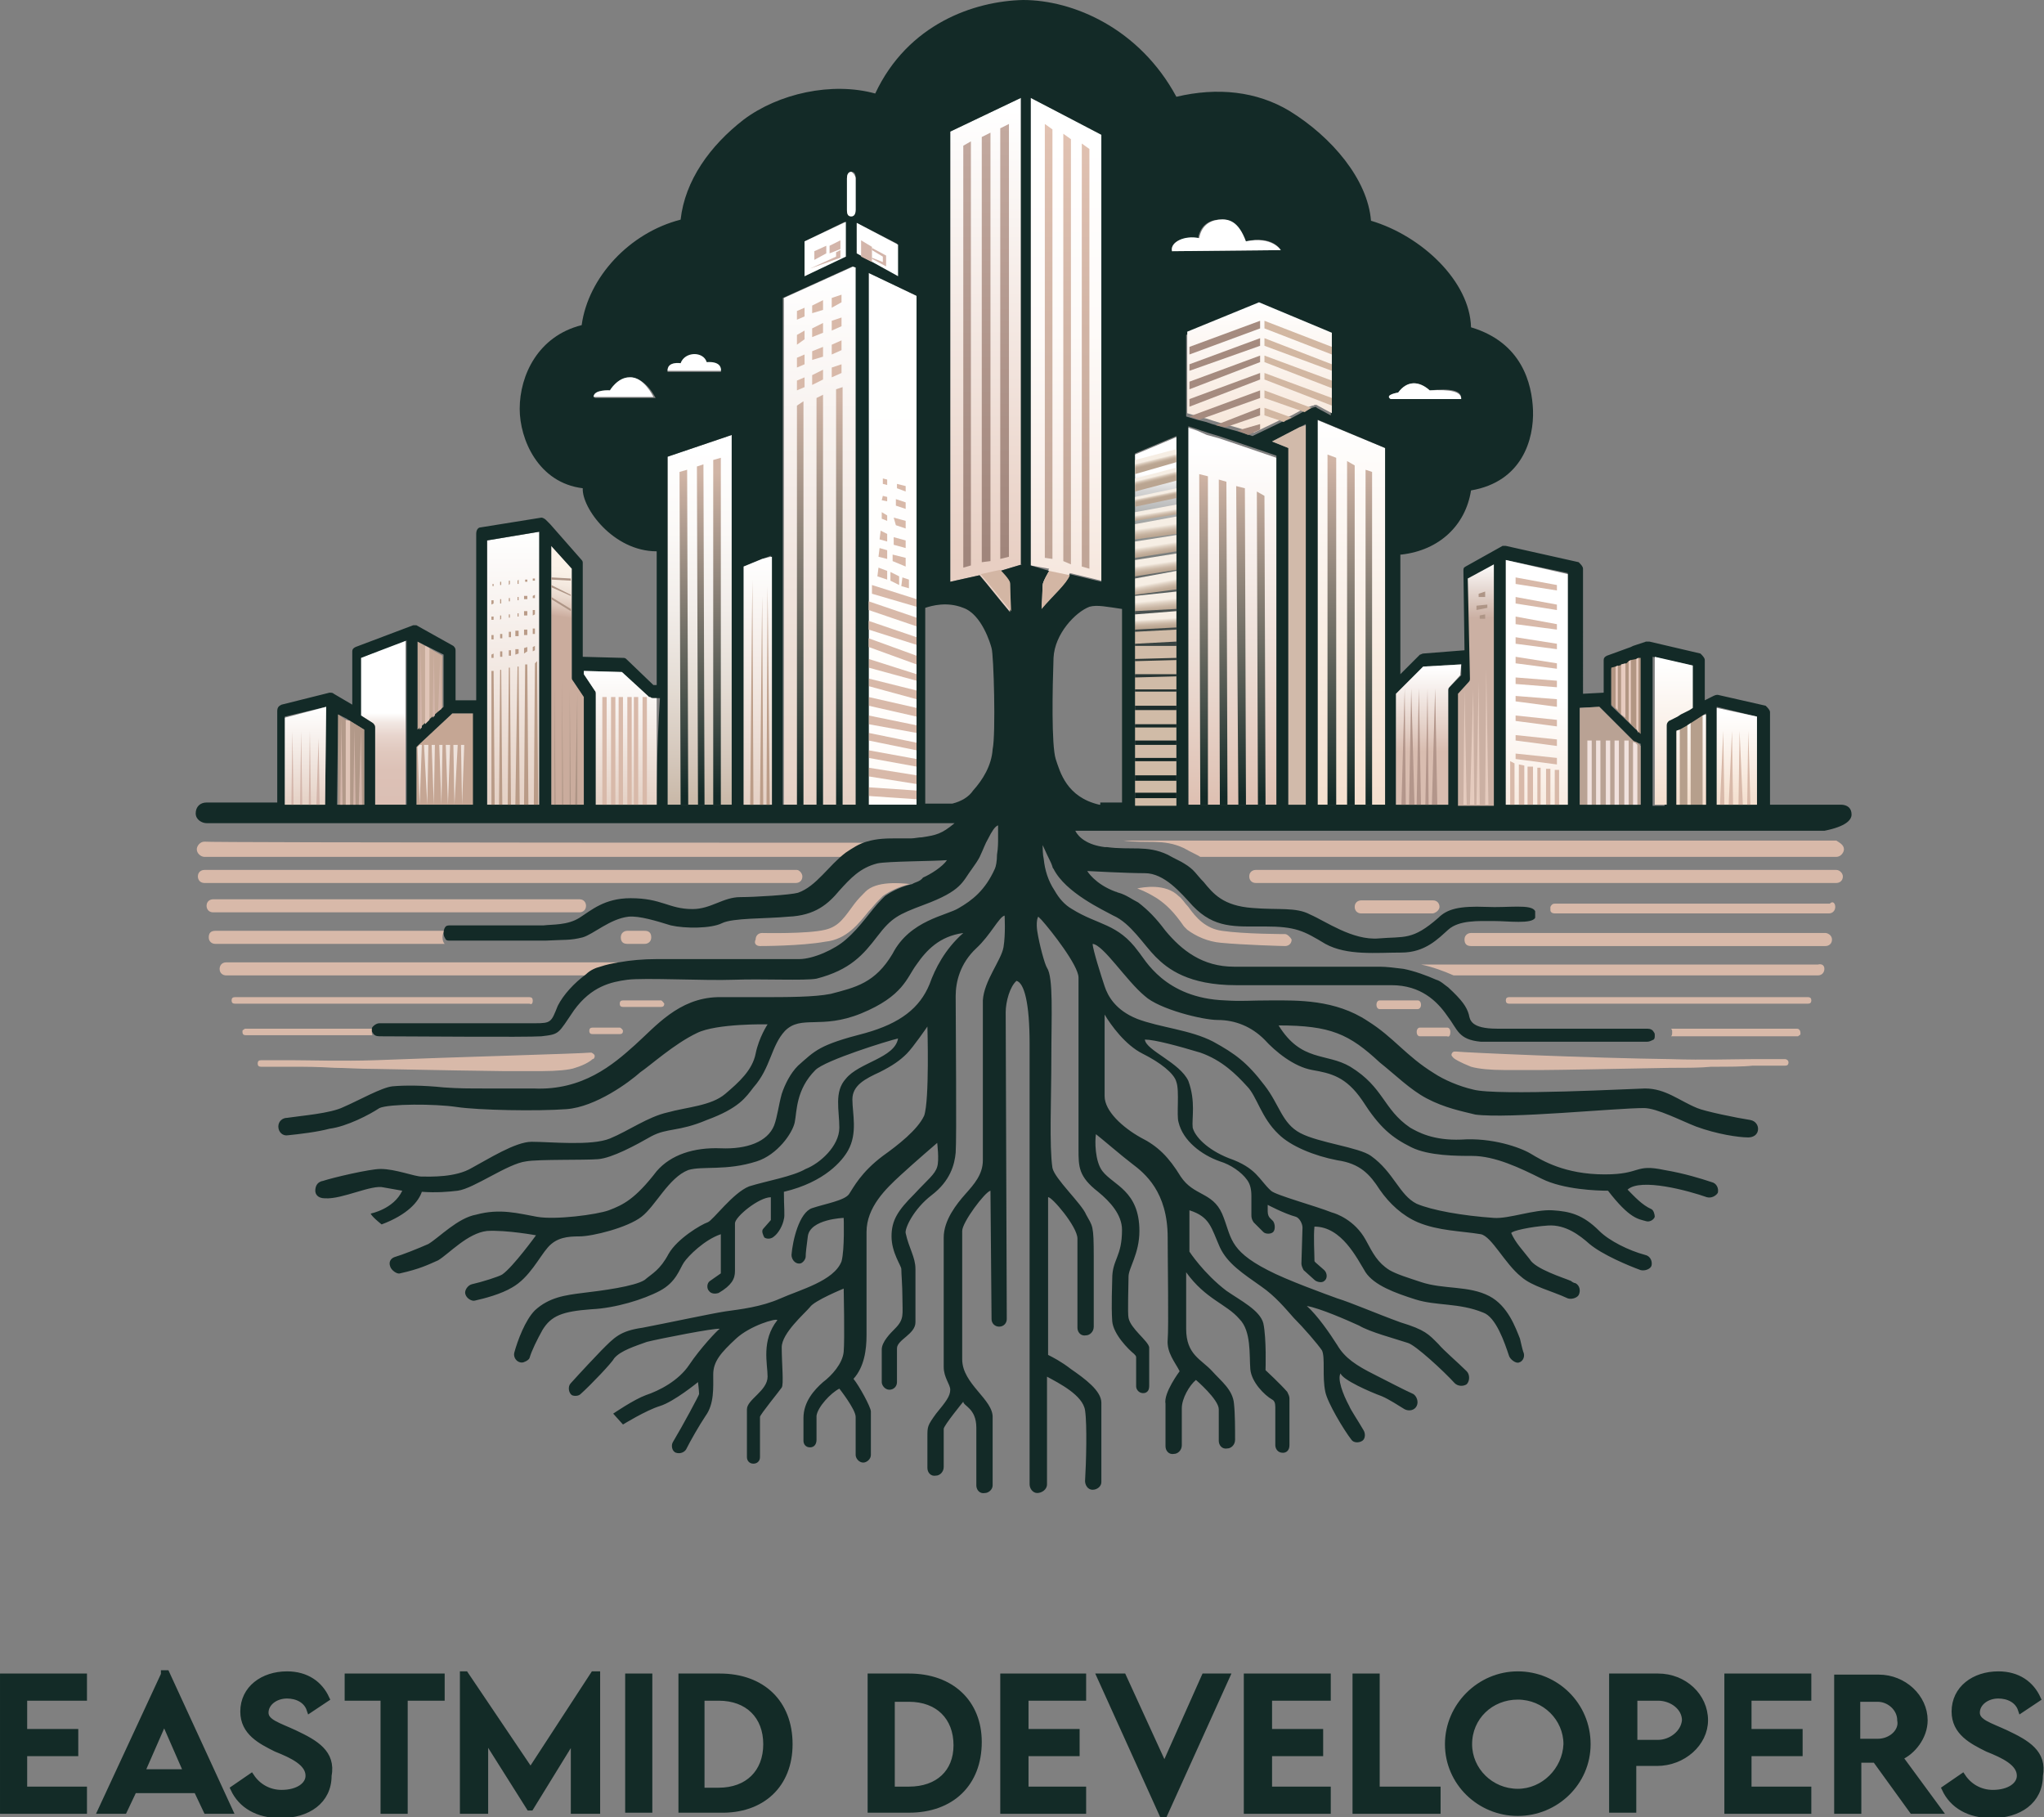 <?xml version="1.0" encoding="utf-8"?>
<svg xmlns="http://www.w3.org/2000/svg" xmlns:xlink="http://www.w3.org/1999/xlink" version="1.1" id="Layer_1" x="0px" y="0px" viewBox="0 0 188 167.1" style="enable-background:new 0 0 188 167.1;" xml:space="preserve">
<rect x="0" y="0" width="188" height="167.1" fill="#808080" stroke="none"/>
<style type="text/css">
	.st0{fill-rule:evenodd;clip-rule:evenodd;fill:#1C4A8E;}
	.st1{fill:#FFFFFF;}
	.st2{fill:#00AEEF;}
	.st3{fill:none;}
	.st4{fill:url(#SVGID_1_);}
	.st5{fill:url(#SVGID_2_);}
	.st6{fill:#C6AA99;}
	.st7{fill:#C5A694;}
	.st8{fill:url(#SVGID_3_);}
	.st9{fill:url(#SVGID_4_);}
	.st10{fill:url(#SVGID_5_);}
	.st11{fill:url(#SVGID_6_);}
	.st12{fill:url(#SVGID_7_);}
	.st13{fill:url(#SVGID_8_);}
	.st14{fill:url(#SVGID_9_);}
	.st15{fill:url(#SVGID_10_);}
	.st16{fill:#D8B9A9;}
	.st17{fill:url(#SVGID_11_);}
	.st18{fill:url(#SVGID_12_);}
	.st19{fill:url(#SVGID_13_);}
	.st20{fill:url(#SVGID_14_);}
	.st21{fill:url(#SVGID_15_);}
	.st22{fill:url(#SVGID_16_);}
	.st23{fill:url(#SVGID_17_);}
	.st24{fill:url(#SVGID_18_);}
	.st25{fill:url(#SVGID_19_);}
	.st26{fill:url(#SVGID_20_);}
	.st27{fill:url(#SVGID_21_);}
	.st28{fill:url(#SVGID_22_);}
	.st29{fill:url(#SVGID_23_);}
	.st30{fill:url(#SVGID_24_);}
	.st31{fill:url(#SVGID_25_);}
	.st32{fill:url(#SVGID_26_);}
	.st33{fill:url(#SVGID_27_);}
	.st34{fill:url(#SVGID_28_);}
	.st35{fill:url(#SVGID_29_);}
	.st36{fill:#132A27;}
	.st37{fill:url(#SVGID_30_);}
	.st38{fill:url(#SVGID_31_);}
	.st39{fill:#D1BAAA;}
	.st40{fill:#B29989;}
	.st41{fill:url(#SVGID_32_);}
	.st42{fill:url(#SVGID_33_);}
	.st43{fill:url(#SVGID_34_);}
	.st44{fill:#D3B6A4;}
	.st45{fill:url(#SVGID_35_);}
	.st46{fill:url(#SVGID_36_);}
	.st47{fill:url(#SVGID_37_);}
	.st48{fill:url(#SVGID_38_);}
	.st49{fill:#B29683;}
	.st50{fill:#B9A294;}
	.st51{fill:#B69F8C;}
	.st52{fill:url(#SVGID_39_);}
	.st53{fill:#F1E2DE;}
	.st54{fill:#E7CBBF;}
	.st55{fill:url(#SVGID_40_);}
	.st56{fill:url(#SVGID_41_);}
	.st57{fill:url(#SVGID_42_);}
	.st58{fill:#B3968B;}
	.st59{fill:#D2B7A2;}
	.st60{fill:#A58B7F;}
	.st61{fill:#BC9D88;}
	.st62{fill:#EEE2DB;}
	.st63{fill:#D3B5AA;}
	.st64{fill:#E0C5B8;}
	.st65{fill:#E5CBBE;}
	.st66{fill:#AE9586;}
	.st67{fill:url(#SVGID_43_);}
	.st68{fill:url(#SVGID_44_);}
	.st69{fill:url(#SVGID_45_);}
	.st70{fill:url(#SVGID_46_);}
	.st71{fill:#D0BBA7;}
	.st72{fill:url(#SVGID_47_);}
	.st73{fill:url(#SVGID_48_);}
	.st74{fill:url(#SVGID_49_);}
	.st75{fill:url(#SVGID_50_);}
	.st76{fill:url(#SVGID_51_);}
	.st77{fill:url(#SVGID_52_);}
	.st78{fill:#B99B87;}
	.st79{fill:#132B27;stroke:#132B27;stroke-width:0.594;stroke-miterlimit:10;}
	.st80{fill:url(#SVGID_53_);}
	.st81{fill:url(#SVGID_54_);}
	.st82{fill:url(#SVGID_55_);}
	.st83{fill:url(#SVGID_56_);}
	.st84{fill:url(#SVGID_57_);}
	.st85{fill:url(#SVGID_58_);}
	.st86{fill:url(#SVGID_59_);}
	.st87{fill:url(#SVGID_60_);}
	.st88{fill:url(#SVGID_61_);}
	.st89{fill:url(#SVGID_62_);}
	.st90{fill:url(#SVGID_63_);}
	.st91{fill:url(#SVGID_64_);}
	.st92{fill:url(#SVGID_65_);}
	.st93{fill:url(#SVGID_66_);}
	.st94{fill:url(#SVGID_67_);}
	.st95{fill:url(#SVGID_68_);}
	.st96{fill:url(#SVGID_69_);}
	.st97{fill:url(#SVGID_70_);}
	.st98{fill:url(#SVGID_71_);}
	.st99{fill:url(#SVGID_72_);}
	.st100{fill:url(#SVGID_73_);}
	.st101{fill:url(#SVGID_74_);}
	.st102{fill:url(#SVGID_75_);}
	.st103{fill:url(#SVGID_76_);}
	.st104{fill:url(#SVGID_77_);}
	.st105{fill:url(#SVGID_78_);}
	.st106{fill:url(#SVGID_79_);}
	.st107{fill:url(#SVGID_80_);}
	.st108{fill:url(#SVGID_81_);}
	.st109{fill:url(#SVGID_82_);}
	.st110{fill:url(#SVGID_83_);}
	.st111{fill:url(#SVGID_84_);}
	.st112{fill:url(#SVGID_85_);}
	.st113{fill:url(#SVGID_86_);}
	.st114{fill:url(#SVGID_87_);}
	.st115{fill:url(#SVGID_88_);}
	.st116{fill:url(#SVGID_89_);}
	.st117{fill:url(#SVGID_90_);}
	.st118{fill:url(#SVGID_91_);}
	.st119{fill:url(#SVGID_92_);}
	.st120{fill:url(#SVGID_93_);}
	.st121{fill:url(#SVGID_94_);}
	.st122{fill:url(#SVGID_95_);}
	.st123{fill:url(#SVGID_96_);}
	.st124{fill:url(#SVGID_97_);}
	.st125{fill:url(#SVGID_98_);}
	.st126{fill:url(#SVGID_99_);}
	.st127{fill:url(#SVGID_100_);}
	.st128{fill:url(#SVGID_101_);}
	.st129{fill:url(#SVGID_102_);}
	.st130{fill:url(#SVGID_103_);}
	.st131{fill:url(#SVGID_104_);}
	.st132{fill:#132B27;stroke:#132B27;stroke-width:0.598;stroke-miterlimit:10;}
	.st133{fill:url(#SVGID_105_);}
	.st134{fill:url(#SVGID_106_);}
	.st135{fill:url(#SVGID_107_);}
	.st136{fill:url(#SVGID_108_);}
	.st137{fill:url(#SVGID_109_);}
	.st138{fill:url(#SVGID_110_);}
	.st139{fill:url(#SVGID_111_);}
	.st140{fill:url(#SVGID_112_);}
	.st141{fill:url(#SVGID_113_);}
	.st142{fill:url(#SVGID_114_);}
	.st143{fill:url(#SVGID_115_);}
	.st144{fill:url(#SVGID_116_);}
	.st145{fill:url(#SVGID_117_);}
	.st146{fill:url(#SVGID_118_);}
	.st147{fill:url(#SVGID_119_);}
	.st148{fill:url(#SVGID_120_);}
	.st149{fill:url(#SVGID_121_);}
	.st150{fill:url(#SVGID_122_);}
	.st151{fill:url(#SVGID_123_);}
	.st152{fill:url(#SVGID_124_);}
	.st153{fill:url(#SVGID_125_);}
	.st154{fill:url(#SVGID_126_);}
	.st155{fill:url(#SVGID_127_);}
	.st156{fill:url(#SVGID_128_);}
	.st157{fill:url(#SVGID_129_);}
	.st158{fill:url(#SVGID_130_);}
	.st159{fill:url(#SVGID_131_);}
	.st160{fill:url(#SVGID_132_);}
	.st161{fill:url(#SVGID_133_);}
	.st162{fill:url(#SVGID_134_);}
	.st163{fill:url(#SVGID_135_);}
	.st164{fill:url(#SVGID_136_);}
	.st165{fill:url(#SVGID_137_);}
	.st166{fill:url(#SVGID_138_);}
	.st167{fill:url(#SVGID_139_);}
	.st168{fill:url(#SVGID_140_);}
	.st169{fill:url(#SVGID_141_);}
	.st170{fill:url(#SVGID_142_);}
	.st171{fill:url(#SVGID_143_);}
	.st172{fill:url(#SVGID_144_);}
	.st173{fill:url(#SVGID_145_);}
	.st174{fill:url(#SVGID_146_);}
	.st175{fill:url(#SVGID_147_);}
	.st176{fill:url(#SVGID_148_);}
	.st177{fill:url(#SVGID_149_);}
	.st178{fill:url(#SVGID_150_);}
	.st179{fill:url(#SVGID_151_);}
	.st180{fill:url(#SVGID_152_);}
	.st181{fill:url(#SVGID_153_);}
	.st182{fill:url(#SVGID_154_);}
	.st183{fill:url(#SVGID_155_);}
	.st184{fill:url(#SVGID_156_);}
	.st185{fill:#DF7052;}
	.st186{fill:#302C2D;}
</style>
<g>
	<g>
		<g>
			
				<linearGradient id="SVGID_1_" gradientUnits="userSpaceOnUse" x1="113.282" y1="-970.847" x2="113.282" y2="-1003.705" gradientTransform="matrix(1 0 0 -1 0 -929.782)">
				<stop offset="0" style="stop-color:#FFFFFF"></stop>
				<stop offset="0.225" style="stop-color:#F9F3F0"></stop>
				<stop offset="0.583" style="stop-color:#EDDED6"></stop>
				<stop offset="1" style="stop-color:#DEC0B2"></stop>
			</linearGradient>
			<polygon class="st4" points="117.4,42.1 117.4,74 109.3,74 109.2,42 109.2,41.3 109.2,40.6 109.2,40 109.2,39.3 110.1,39.6      111,40 112.1,40.3 113,40.6    "></polygon>
			
				<linearGradient id="SVGID_2_" gradientUnits="userSpaceOnUse" x1="35.266" y1="-988.652" x2="35.266" y2="-1003.806" gradientTransform="matrix(1 0 0 -1 0 -929.782)">
				<stop offset="0.442" style="stop-color:#FFFFFF"></stop>
				<stop offset="0.502" style="stop-color:#F1E7E2"></stop>
				<stop offset="0.582" style="stop-color:#E7D4CC"></stop>
				<stop offset="0.675" style="stop-color:#E0C8BE"></stop>
				<stop offset="0.79" style="stop-color:#DCC1B6"></stop>
				<stop offset="1" style="stop-color:#DBBFB4"></stop>
			</linearGradient>
			<path class="st5" d="M37.3,58.8V74h-2.8v-7.1c0-0.2-0.1-0.3-0.2-0.4l-1.1-0.7v-5.3L37.3,58.8z"></path>
			<polygon class="st6" points="40.7,60.3 40.7,65.1 38.4,67.2 38.4,59    "></polygon>
			<path class="st7" d="M43.6,65.6V74h-5.3v-5.3l0,0l0.2-0.2l3-2.8l0.1-0.1H43.6z"></path>
			
				<linearGradient id="SVGID_3_" gradientUnits="userSpaceOnUse" x1="47.165" y1="-978.696" x2="47.165" y2="-1003.798" gradientTransform="matrix(1 0 0 -1 0 -929.782)">
				<stop offset="0" style="stop-color:#FFFFFF"></stop>
				<stop offset="1" style="stop-color:#E5D1C5"></stop>
			</linearGradient>
			<polygon class="st8" points="49.6,48.9 49.6,74 44.8,74 44.8,49.7    "></polygon>
			
				<linearGradient id="SVGID_4_" gradientUnits="userSpaceOnUse" x1="54.022" y1="-980.484" x2="53.038" y2="-986.713" gradientTransform="matrix(1 0 0 -1 0 -929.782)">
				<stop offset="0" style="stop-color:#FDF4EA"></stop>
				<stop offset="0.347" style="stop-color:#FAF1E7"></stop>
				<stop offset="0.548" style="stop-color:#F3E8DE"></stop>
				<stop offset="0.712" style="stop-color:#E9D9CE"></stop>
				<stop offset="0.856" style="stop-color:#DCC6B9"></stop>
				<stop offset="0.985" style="stop-color:#CDAFA1"></stop>
				<stop offset="1" style="stop-color:#CAAC9D"></stop>
			</linearGradient>
			<path class="st9" d="M53.7,64v10.1h-3V50.2l1.9,2.1v10c0,0.1,0,0.2,0.1,0.3L53.7,64z"></path>
			
				<linearGradient id="SVGID_5_" gradientUnits="userSpaceOnUse" x1="64.34" y1="-971.097" x2="64.34" y2="-1004.095" gradientTransform="matrix(1 0 0 -1 0 -929.782)">
				<stop offset="0" style="stop-color:#FFFFFF"></stop>
				<stop offset="0.231" style="stop-color:#FBF9F7"></stop>
				<stop offset="0.445" style="stop-color:#F2EDE9"></stop>
				<stop offset="0.653" style="stop-color:#E5DDD5"></stop>
				<stop offset="0.855" style="stop-color:#D5C8BC"></stop>
				<stop offset="1" style="stop-color:#C8B7A6"></stop>
			</linearGradient>
			<path class="st10" d="M67.3,40v34h-5.9c0-0.7,0-2,0-4.5c0-3,0-7.2,0-11.3V42L67.3,40z"></path>
			
				<linearGradient id="SVGID_6_" gradientUnits="userSpaceOnUse" x1="75.453" y1="-954.961" x2="75.453" y2="-1003.464" gradientTransform="matrix(1 0 0 -1 0 -929.782)">
				<stop offset="0" style="stop-color:#FFFFFF"></stop>
				<stop offset="1" style="stop-color:#E5D1C5"></stop>
			</linearGradient>
			<polygon class="st11" points="78.8,24.6 78.8,74 72.1,74 72.1,27.4 78.5,24.5    "></polygon>
			
				<linearGradient id="SVGID_7_" gradientUnits="userSpaceOnUse" x1="82.076" y1="-956.75" x2="82.076" y2="-1003.285" gradientTransform="matrix(1 0 0 -1 0 -929.782)">
				<stop offset="0" style="stop-color:#FFFFFF"></stop>
				<stop offset="1" style="stop-color:#FFFDFA"></stop>
			</linearGradient>
			<polygon class="st12" points="84.3,27.2 84.3,74 79.9,74 79.9,25.1    "></polygon>
			
				<linearGradient id="SVGID_8_" gradientUnits="userSpaceOnUse" x1="98.072" y1="-941.987" x2="98.072" y2="-982.221" gradientTransform="matrix(1 0 0 -1 0 -929.782)">
				<stop offset="0" style="stop-color:#FFFFFF"></stop>
				<stop offset="0.455" style="stop-color:#FEFBF9"></stop>
				<stop offset="0.775" style="stop-color:#FAF1EC"></stop>
				<stop offset="1" style="stop-color:#F6E8DF"></stop>
			</linearGradient>
			<path class="st13" d="M101.3,12.3v41.1l-2.9-0.7c-0.3,0.8-1.5,1.8-2.6,3.1c0,0,0.1-1.9,0.1-2.2c0-0.3,0.6-1.3,0.6-1.3L94.8,52V9     L101.3,12.3z"></path>
			
				<linearGradient id="SVGID_9_" gradientUnits="userSpaceOnUse" x1="90.719" y1="-939.783" x2="90.719" y2="-981.645" gradientTransform="matrix(1 0 0 -1 0 -929.782)">
				<stop offset="0" style="stop-color:#FFFFFF"></stop>
				<stop offset="1" style="stop-color:#E8CFC3"></stop>
			</linearGradient>
			<path class="st14" d="M94,51.9l-2,0.6c0,0,0.9,0.9,0.9,1.2c0,0.3,0,2.6,0,2.6c-1.1-1.3-2.1-2.6-2.8-3.4l-2.7,0.6V12.1L93.9,9     v42.9H94z"></path>
			
				<linearGradient id="SVGID_10_" gradientUnits="userSpaceOnUse" x1="124.227" y1="-968.397" x2="124.227" y2="-1003.827" gradientTransform="matrix(1 0 0 -1 0 -929.782)">
				<stop offset="0" style="stop-color:#FFFFFF"></stop>
				<stop offset="1" style="stop-color:#F4DFCE"></stop>
			</linearGradient>
			<polygon class="st15" points="127.4,41.2 127.4,74 121.1,74 121.1,38.6    "></polygon>
			<g>
				<path class="st16" d="M82.4,77.5c-0.9,0-1.8,0-2.8,0.3c-0.7,0.2-1.3,0.6-1.9,1H18.8c-0.3,0-0.7-0.3-0.7-0.7      c0-0.3,0.3-0.7,0.7-0.7C18.8,77.5,82.4,77.5,82.4,77.5z"></path>
				<path class="st16" d="M169.6,78.1c0,0.3-0.3,0.7-0.7,0.7h-58.5c-0.3-0.2-0.8-0.4-1.5-0.8c-1.9-0.9-3.4-0.4-5.6-0.7h65.6      C169.2,77.5,169.6,77.7,169.6,78.1z"></path>
				<path class="st16" d="M168.9,80h-53.4c-0.3,0-0.6,0.2-0.6,0.6c0,0.3,0.2,0.6,0.6,0.6h53.4c0.3,0,0.6-0.2,0.6-0.6      C169.5,80.3,169.2,80,168.9,80z"></path>
				<path class="st16" d="M73.3,80H18.8c-0.3,0-0.6,0.2-0.6,0.6c0,0.3,0.2,0.6,0.6,0.6h54.4c0.3,0,0.6-0.2,0.6-0.6      C73.8,80.3,73.5,80,73.3,80z"></path>
				<path class="st16" d="M168.8,83.4c0,0.3-0.2,0.6-0.6,0.6H143c-0.2,0-0.4-0.1-0.4-0.3v-0.1c0-0.1,0-0.1,0-0.2l0,0      c0.1-0.2,0.2-0.3,0.4-0.3h25.3C168.6,82.8,168.8,83.1,168.8,83.4z"></path>
				<path class="st16" d="M132.4,83.4c0-0.3-0.2-0.6-0.6-0.6h-6.6c-0.3,0-0.6,0.2-0.6,0.6c0,0.3,0.2,0.6,0.6,0.6h6.6      C132.2,83.9,132.4,83.6,132.4,83.4z"></path>
				<path class="st16" d="M53.3,83.9c0.3,0,0.6-0.2,0.6-0.6c0-0.3-0.2-0.6-0.6-0.6H19.6c-0.3,0-0.6,0.2-0.6,0.6      c0,0.3,0.2,0.6,0.6,0.6H53.3z"></path>
				<path class="st16" d="M167.9,85.8h-32.6c-0.3,0-0.6,0.2-0.6,0.6s0.2,0.6,0.6,0.6h32.6c0.3,0,0.6-0.2,0.6-0.6      S168.1,85.8,167.9,85.8z"></path>
				<path class="st16" d="M59.3,86.8c0.3,0,0.6-0.2,0.6-0.6s-0.2-0.6-0.6-0.6h-1.6c-0.3,0-0.6,0.2-0.6,0.6s0.2,0.6,0.6,0.6H59.3z"></path>
				<path class="st16" d="M40.9,86.8H19.8c-0.3,0-0.6-0.2-0.6-0.6s0.2-0.6,0.6-0.6h21.1c-0.1,0.1-0.2,0.3-0.2,0.6      S40.8,86.7,40.9,86.8z"></path>
				<path class="st16" d="M167.8,89.1c0,0.3-0.2,0.6-0.6,0.6h-33.5c-0.9-0.4-2-0.8-3-1l0,0h36.5C167.6,88.6,167.8,88.8,167.8,89.1z"></path>
				<path class="st16" d="M56.8,88.6c-0.6,0.1-1.1,0.2-1.7,0.4c-0.4,0.1-0.9,0.3-1.3,0.7h-33c-0.3,0-0.6-0.2-0.6-0.6      c0-0.3,0.2-0.6,0.6-0.6H56.8z"></path>
				<path class="st16" d="M166.3,91.7h-27.5c-0.2,0-0.3,0.1-0.3,0.3s0.1,0.3,0.3,0.3h27.5c0.2,0,0.3-0.1,0.3-0.3      S166.5,91.7,166.3,91.7z"></path>
				<path class="st16" d="M130.7,92.4c0-0.2-0.1-0.4-0.3-0.4h-3.5c-0.2,0-0.3,0.2-0.3,0.4s0.1,0.4,0.3,0.4h3.5      C130.5,92.8,130.7,92.7,130.7,92.4z"></path>
				<path class="st16" d="M60.8,92h-3.5c-0.2,0-0.3,0.1-0.3,0.3c0,0.2,0.1,0.3,0.3,0.3h3.5c0.2,0,0.3-0.1,0.3-0.3      C61.1,92.3,60.9,92,60.8,92z"></path>
				<path class="st16" d="M49,92c0-0.2-0.1-0.3-0.3-0.3H21.6c-0.2,0-0.3,0.1-0.3,0.3c0,0.2,0.1,0.3,0.3,0.3h27.1      C48.9,92.4,49,92.3,49,92z"></path>
				<path class="st16" d="M165.6,95c0,0.1,0,0.2-0.1,0.2c-0.1,0.1-0.1,0.1-0.2,0.1h-11.6c0.1-0.1,0.1-0.2,0.1-0.4      c0-0.1,0-0.2-0.1-0.3h11.6C165.4,94.6,165.6,94.7,165.6,95z"></path>
				<path class="st16" d="M133.4,94.9c0-0.2-0.1-0.4-0.3-0.4h-2.5l0,0c-0.2,0-0.3,0.2-0.3,0.4c0,0.2,0.1,0.4,0.3,0.4h2.5l0,0      C133.3,95.4,133.4,95.2,133.4,94.9z"></path>
				<path class="st16" d="M57,94.5h-2.5l0,0c-0.2,0-0.3,0.1-0.3,0.3c0,0.2,0.1,0.3,0.3,0.3H57l0,0c0.2,0,0.3-0.1,0.3-0.3      C57.3,94.7,57.1,94.5,57,94.5z"></path>
				<path class="st16" d="M34.3,95.2H22.6c-0.2,0-0.3-0.1-0.3-0.3c0-0.1,0-0.2,0.1-0.2c0.1-0.1,0.1-0.1,0.2-0.1h11.7      c-0.1,0.1-0.1,0.2-0.1,0.3C34.2,95,34.2,95.2,34.3,95.2z"></path>
				<path class="st16" d="M54.4,96.8h-0.1c-1,0.1-12.2,0.4-19.8,0.7c-3,0.1-6.1,0-7.5,0h-3c-0.2,0-0.3,0.1-0.3,0.3s0.1,0.3,0.3,0.3      h3c0.9,0,2.2,0,3.8,0.1c0.9,0,2.2,0.1,3.7,0.1c5.1,0.1,10.7,0.2,11.7,0.2c0.3,0,0.8,0,1.1,0c0.9,0,1.8,0,2.6,0      c1.2,0,2.5-0.1,3-0.3c1-0.3,1.5-0.7,1.6-0.8c0.1,0,0.2-0.1,0.2-0.3C54.7,97,54.6,96.9,54.4,96.8z"></path>
				<path class="st16" d="M164.2,97.4h-3c-1.6,0-4.5,0.1-7.5,0c-7.5-0.1-18.9-0.6-19.8-0.7h-0.1c-0.2,0-0.3,0.2-0.3,0.3      c0,0.1,0.1,0.2,0.2,0.3c0.1,0.1,0.6,0.4,1.6,0.8c0.7,0.2,1.8,0.3,3,0.3c0.9,0,1.8,0,2.6,0c0.4,0,0.8,0,1.1,0      c1.1,0,6.6-0.1,11.7-0.2c1.5,0,2.7,0,3.7-0.1c1.6,0,2.9,0,3.8-0.1h3c0.2,0,0.3-0.1,0.3-0.3C164.5,97.5,164.3,97.4,164.2,97.4z"></path>
			</g>
			
				<linearGradient id="SVGID_11_" gradientUnits="userSpaceOnUse" x1="110.701" y1="-973.281" x2="110.701" y2="-1003.076" gradientTransform="matrix(1 0 0 -1 0 -929.782)">
				<stop offset="0" style="stop-color:#D0B4A5"></stop>
				<stop offset="1" style="stop-color:#132A27"></stop>
			</linearGradient>
			<polygon class="st17" points="111.1,74 110.4,74 110.3,43.6 111.1,43.8    "></polygon>
			
				<linearGradient id="SVGID_12_" gradientUnits="userSpaceOnUse" x1="112.496" y1="-973.259" x2="112.496" y2="-1003.054" gradientTransform="matrix(1 0 0 -1 0 -929.782)">
				<stop offset="0" style="stop-color:#D0B4A5"></stop>
				<stop offset="1" style="stop-color:#132A27"></stop>
			</linearGradient>
			<polygon class="st18" points="112.9,74 112.2,74 112.1,44.1 112.8,44.3    "></polygon>
			
				<linearGradient id="SVGID_13_" gradientUnits="userSpaceOnUse" x1="114.124" y1="-973.259" x2="114.124" y2="-1003.054" gradientTransform="matrix(1 0 0 -1 0 -929.782)">
				<stop offset="0" style="stop-color:#D0B4A5"></stop>
				<stop offset="1" style="stop-color:#132A27"></stop>
			</linearGradient>
			<polygon class="st19" points="114.6,74 113.9,74 113.7,44.7 114.5,44.9    "></polygon>
			
				<linearGradient id="SVGID_14_" gradientUnits="userSpaceOnUse" x1="115.976" y1="-973.259" x2="115.976" y2="-1003.054" gradientTransform="matrix(1 0 0 -1 0 -929.782)">
				<stop offset="0" style="stop-color:#D0B4A5"></stop>
				<stop offset="1" style="stop-color:#132A27"></stop>
			</linearGradient>
			<polygon class="st20" points="116.4,74 115.7,74 115.6,45.2 116.3,45.6    "></polygon>
			
				<linearGradient id="SVGID_15_" gradientUnits="userSpaceOnUse" x1="122.487" y1="-972.178" x2="122.487" y2="-1003.367" gradientTransform="matrix(1 0 0 -1 0 -929.782)">
				<stop offset="0" style="stop-color:#D0B4A5"></stop>
				<stop offset="1" style="stop-color:#132A27"></stop>
			</linearGradient>
			<polygon class="st21" points="122.9,42.1 122.9,74 122.1,74 122.1,41.8    "></polygon>
			
				<linearGradient id="SVGID_16_" gradientUnits="userSpaceOnUse" x1="124.227" y1="-972.178" x2="124.227" y2="-1003.367" gradientTransform="matrix(1 0 0 -1 0 -929.782)">
				<stop offset="0" style="stop-color:#D0B4A5"></stop>
				<stop offset="1" style="stop-color:#132A27"></stop>
			</linearGradient>
			<polygon class="st22" points="124.6,42.8 124.6,74 123.9,74 123.9,42.4    "></polygon>
			
				<linearGradient id="SVGID_17_" gradientUnits="userSpaceOnUse" x1="125.911" y1="-972.178" x2="125.911" y2="-1003.367" gradientTransform="matrix(1 0 0 -1 0 -929.782)">
				<stop offset="0" style="stop-color:#D0B4A5"></stop>
				<stop offset="1" style="stop-color:#132A27"></stop>
			</linearGradient>
			<polygon class="st23" points="126.2,43.4 126.2,74 125.6,74 125.6,43.2    "></polygon>
			
				<linearGradient id="SVGID_18_" gradientUnits="userSpaceOnUse" x1="77.193" y1="-966.273" x2="77.193" y2="-1003.274" gradientTransform="matrix(1 0 0 -1 0 -929.782)">
				<stop offset="0" style="stop-color:#D0B4A5"></stop>
				<stop offset="1" style="stop-color:#132A27"></stop>
			</linearGradient>
			<polygon class="st24" points="77.5,35.6 77.5,74 76.9,74 76.9,35.8    "></polygon>
			
				<linearGradient id="SVGID_19_" gradientUnits="userSpaceOnUse" x1="75.397" y1="-966.273" x2="75.397" y2="-1003.274" gradientTransform="matrix(1 0 0 -1 0 -929.782)">
				<stop offset="0" style="stop-color:#D0B4A5"></stop>
				<stop offset="1" style="stop-color:#132A27"></stop>
			</linearGradient>
			<polygon class="st25" points="75.7,36.3 75.7,74 75.1,74 75.1,36.6    "></polygon>
			
				<linearGradient id="SVGID_20_" gradientUnits="userSpaceOnUse" x1="73.601" y1="-966.273" x2="73.601" y2="-1003.274" gradientTransform="matrix(1 0 0 -1 0 -929.782)">
				<stop offset="0" style="stop-color:#D0B4A5"></stop>
				<stop offset="1" style="stop-color:#132A27"></stop>
			</linearGradient>
			<polygon class="st26" points="73.9,36.9 73.9,74 73.3,74 73.3,37.3    "></polygon>
			
				<linearGradient id="SVGID_21_" gradientUnits="userSpaceOnUse" x1="65.968" y1="-973.259" x2="65.968" y2="-1002.963" gradientTransform="matrix(1 0 0 -1 0 -929.782)">
				<stop offset="0" style="stop-color:#D0B4A5"></stop>
				<stop offset="1" style="stop-color:#132A27"></stop>
			</linearGradient>
			<polygon class="st27" points="66.3,74 65.6,74 65.6,42.3 66.3,42.1    "></polygon>
			
				<linearGradient id="SVGID_22_" gradientUnits="userSpaceOnUse" x1="64.452" y1="-973.259" x2="64.452" y2="-1002.963" gradientTransform="matrix(1 0 0 -1 0 -929.782)">
				<stop offset="0" style="stop-color:#D0B4A5"></stop>
				<stop offset="1" style="stop-color:#132A27"></stop>
			</linearGradient>
			<polygon class="st28" points="64.8,74 64.2,74 64.1,42.9 64.7,42.7    "></polygon>
			
				<linearGradient id="SVGID_23_" gradientUnits="userSpaceOnUse" x1="62.88" y1="-973.259" x2="62.88" y2="-1002.963" gradientTransform="matrix(1 0 0 -1 0 -929.782)">
				<stop offset="0" style="stop-color:#D0B4A5"></stop>
				<stop offset="1" style="stop-color:#132A27"></stop>
			</linearGradient>
			<polygon class="st29" points="63.3,74 62.6,74 62.5,43.4 63.2,43.2    "></polygon>
			
				<linearGradient id="SVGID_24_" gradientUnits="userSpaceOnUse" x1="88.979" y1="-941.217" x2="88.979" y2="-980.602" gradientTransform="matrix(1 0 0 -1 0 -929.782)">
				<stop offset="0" style="stop-color:#C3A99F"></stop>
				<stop offset="1" style="stop-color:#A0857B"></stop>
			</linearGradient>
			<polygon class="st30" points="89.3,13 89.3,52 88.6,52.2 88.6,13.4    "></polygon>
			
				<linearGradient id="SVGID_25_" gradientUnits="userSpaceOnUse" x1="90.719" y1="-941.217" x2="90.719" y2="-980.602" gradientTransform="matrix(1 0 0 -1 0 -929.782)">
				<stop offset="0" style="stop-color:#C3A99F"></stop>
				<stop offset="1" style="stop-color:#A0857B"></stop>
			</linearGradient>
			<polygon class="st31" points="91.1,12.2 91.1,51.6 90.3,51.7 90.3,12.6    "></polygon>
			
				<linearGradient id="SVGID_26_" gradientUnits="userSpaceOnUse" x1="92.403" y1="-941.231" x2="92.403" y2="-980.616" gradientTransform="matrix(1 0 0 -1 0 -929.782)">
				<stop offset="0" style="stop-color:#C3A99F"></stop>
				<stop offset="1" style="stop-color:#A0857B"></stop>
			</linearGradient>
			<polygon class="st32" points="92.8,11.4 92.8,51.2 92,51.4 92,11.8    "></polygon>
			
				<linearGradient id="SVGID_27_" gradientUnits="userSpaceOnUse" x1="96.444" y1="-941.467" x2="96.444" y2="-980.615" gradientTransform="matrix(1 0 0 -1 0 -929.782)">
				<stop offset="0" style="stop-color:#E1C2B2"></stop>
				<stop offset="1" style="stop-color:#C0A597"></stop>
			</linearGradient>
			<polygon class="st33" points="96.8,11.9 96.8,51.4 96.1,51.3 96.1,11.4    "></polygon>
			
				<linearGradient id="SVGID_28_" gradientUnits="userSpaceOnUse" x1="98.184" y1="-941.467" x2="98.184" y2="-980.615" gradientTransform="matrix(1 0 0 -1 0 -929.782)">
				<stop offset="0" style="stop-color:#E1C2B2"></stop>
				<stop offset="1" style="stop-color:#C0A597"></stop>
			</linearGradient>
			<polygon class="st34" points="98.5,12.8 98.5,51.9 97.8,51.6 97.8,12.3    "></polygon>
			
				<linearGradient id="SVGID_29_" gradientUnits="userSpaceOnUse" x1="99.868" y1="-941.467" x2="99.868" y2="-980.615" gradientTransform="matrix(1 0 0 -1 0 -929.782)">
				<stop offset="0" style="stop-color:#E1C2B2"></stop>
				<stop offset="1" style="stop-color:#C0A597"></stop>
			</linearGradient>
			<polygon class="st35" points="100.2,13.7 100.2,52.3 99.5,52.1 99.5,13.2    "></polygon>
			<polygon class="st16" points="84.3,72.7 84.3,73.5 79.9,73.2 79.9,72.4    "></polygon>
			<polygon class="st16" points="84.3,71.3 84.3,72.1 79.9,71.4 79.9,70.6    "></polygon>
			<polygon class="st16" points="84.3,69.8 84.3,70.5 79.9,69.7 79.9,69    "></polygon>
			<polygon class="st16" points="84.3,68.3 84.3,69 79.9,68.1 79.9,67.4    "></polygon>
			<polygon class="st16" points="84.3,66.7 84.3,67.4 79.9,66.6 79.9,65.8    "></polygon>
			<polygon class="st16" points="84.3,65.1 84.3,65.9 79.9,64.9 79.9,64.1    "></polygon>
			<polygon class="st16" points="84.3,63.5 84.3,64.3 79.9,63.1 79.9,62.4    "></polygon>
			<polygon class="st16" points="84.3,62 84.3,62.6 79.9,61.4 79.9,60.6    "></polygon>
			<path class="st36" d="M170.3,74.9c0-0.6-0.4-0.9-1-0.9h-6.5v-8.5c0-0.2-0.2-0.4-0.4-0.6l-4.4-1c-0.1,0-0.2,0-0.4,0.1l-0.8,0.4     v-3.7c0-0.2-0.2-0.4-0.4-0.6l-4.7-1.1l0,0l0,0c0,0,0,0-0.1,0l0,0l0,0h-0.1l0,0c0,0,0,0-0.1,0l-1.2,0.4l-0.2,0.1l-2.2,0.8     c-0.2,0.1-0.3,0.2-0.3,0.4v3l-1.9,0.1V52.3c0-0.2-0.2-0.4-0.4-0.6l-6.7-1.5c-0.1,0-0.2,0-0.3,0l-3.4,1.9     c-0.2,0.1-0.2,0.2-0.2,0.4l0.1,7.3l-3.8,0.3c-0.1,0-0.2,0.1-0.3,0.1l-1.8,1.8V51c0.1,0,0.1,0,0.1,0c3.5-0.4,5.9-2.7,6.4-5.9     c4.7-0.8,5.8-4.7,5.7-7.4c-0.1-2.4-1-6.2-5.7-7.6c-0.1-4.2-4.5-8.4-9.2-9.8c-0.3-3.8-3.6-7.7-7.5-10.1c-3-1.8-6.6-2.2-10.4-1.3     C104.8,2.6,98.7,0,94.1,0c-4.5,0.1-10.6,2.2-13.6,8.6c-4-1.1-8.9,0-12.1,2.4c-3.1,2.4-5.4,5.6-5.8,9.2c-4.7,1.2-8.5,5.3-9.1,9.7     c-4,1-5.7,4.6-5.7,7.7c0,2.8,1.7,6.8,5.8,7.3c-0.1,1.8,2.8,5.8,6.8,5.8c0,4.2,0,8.4,0,12.3h-0.3l-2.5-2.4     c-0.1-0.1-0.2-0.1-0.3-0.1l-3.7-0.1v-8.6c0-0.1,0-0.2-0.1-0.3l-2.9-3.3l-0.1-0.1l-0.3-0.3c-0.1-0.1-0.3-0.2-0.4-0.2l-5.6,0.9     c-0.2,0-0.4,0.2-0.4,0.6v15.3h-1.9v-4.6c0-0.2-0.1-0.3-0.2-0.4l-3.4-1.9l0,0c0,0,0,0-0.1,0l0,0c0,0,0,0-0.1,0l0,0l0,0l0,0l0,0     c0,0,0,0-0.1,0l0,0l-5.3,2c-0.2,0.1-0.3,0.2-0.3,0.4v4.9l-1.7-1c-0.1-0.1-0.2-0.1-0.4-0.1l-4.4,1.1c-0.2,0.1-0.4,0.2-0.4,0.6v8.4     H19c-0.6,0-1,0.4-1,1c0,0.6,0.6,0.9,1,0.9h68.8c-1.2,1-1.7,1.1-3,1.3c-0.3,0-0.7,0.1-1,0.1c-0.4,0-0.9,0-1.3,0     c-0.9,0-1.8,0-2.8,0.3c-0.7,0.2-1.3,0.6-1.9,1c-1.6,1.2-2.7,3.1-4.4,3.7c-0.7,0.2-4,0.4-5.3,0.4c-1.6,0-2.7,1.1-4.4,1.1     c-2.2,0-2.8-1-5.7-1c-2.4,0-3.6,1.1-4.7,1.8c-1.1,0.7-2.5,0.6-3.3,0.7h-8.6c-0.1,0-0.3,0-0.4,0.1s-0.2,0.3-0.2,0.6     s0.1,0.4,0.2,0.6c0.1,0.1,0.2,0.1,0.4,0.1c1.9,0,7.3,0,8.8,0c1.8-0.1,2.2,0,3.4-0.3c1-0.3,2.5-1.7,4.2-1.9c1-0.1,2.6,0.4,3.9,0.8     c1.3,0.3,3.7,0.3,4.7-0.2s4-0.4,6.1-0.6c2.5-0.1,3.7-1.2,4.7-2.4c1-1.1,1.9-2.1,3.5-2.5c0.9-0.2,5.2-0.2,6.4-0.3     c-0.4,0.6-1.5,1.3-2.2,1.6c-0.3,0.4-0.7,0.4-1,0.6c-0.9,0.2-1.8,0.6-2.5,1.1c-0.1,0.1-0.2,0.2-0.3,0.3c-1,1-1.9,2.5-3.3,3.7     c-1,0.9-3,1.8-4.3,1.8c-1.2,0-11.2,0-13.1,0c-1.2,0-2.4,0.1-3.5,0.3c-0.6,0.1-1.1,0.2-1.7,0.4c-0.4,0.1-0.9,0.3-1.3,0.7     c-1.1,0.8-2.1,1.9-2.6,2.9c-0.6,1.5-0.6,1.6-2.1,1.6H34.9c-0.2,0-0.4,0.1-0.6,0.3c-0.1,0.1-0.1,0.2-0.1,0.3c0,0.1,0,0.2,0.1,0.3     c0.1,0.2,0.3,0.3,0.6,0.3c2.8,0,13.5,0.1,14.9,0c1.7-0.2,1.5-0.2,3-2.4c1.6-2.2,3.4-2.6,4.9-2.8c1.6-0.2,7.1,0.1,9.8,0     s6.5,0.1,7.6-0.1c3.1-0.8,4.3-2.2,5.6-3.9c1.3-1.7,1.9-2,4.3-2.9c3.5-1.3,3.5-2.1,4.4-3.3c0.2-0.3,0.6-0.8,0.8-1.3     c0.2-0.4,0.4-1,0.7-1.5c0.3-0.6,0.6-1.1,0.9-1.2c0,0,0,0.6,0,1.2c0,0.4,0,0.9-0.1,1.5c0,0.6-0.1,1.1-0.2,1.3     c-0.9,2-2.1,2.9-3.3,3.6c-1.1,0.7-4.5,1.1-6.1,4.2c-1.6,2.7-3.4,3.1-5.7,3.7c-1.5,0.3-4,0.3-6.5,0.3c-1.6,0-3,0-3.9,0     c-3.6,0.1-5.7,2.7-7.6,4.4c-2,1.8-4.8,4.2-9.3,4c-1.7,0-3,0-3.9,0c-2.4,0-2.9,0-4.4-0.1c-1.9-0.2-3.6-0.2-4.7-0.1     c-1,0.1-3.1,1.3-4.5,1.9c-1.2,0.6-3.9,0.8-5.2,1c-0.4,0-0.8,0.3-0.8,0.8s0.4,0.9,0.9,0.8c1-0.1,2.7-0.3,3.8-0.6     c1.6-0.2,3.7-1.3,4.6-1.9c0.9-0.4,5.1-0.4,7.1-0.1c2,0.3,7.4,0.4,10.1,0.2c2.7-0.2,5.8-2.5,6.8-3.4C59.8,98,62,96,64.1,95     c1.8-0.9,6.5-0.8,6.5-0.8s-0.8,1.2-1.1,2.7c-0.3,1.5-1.5,2.6-2.8,3.7c-1.3,1.1-3.5,1.2-5.3,1.7c-1.8,0.4-3.6,1.7-5.3,2.4     c-1.7,0.7-5.5,0.3-7.2,0.3c-1.5,0-4,1.6-5.5,2.4c-1.5,0.9-3.8,0.8-4.6,0.8c-0.7,0-2.4-0.7-3.8-0.7c-1,0-4.4,0.8-5.3,1.1     c-0.6,0.1-0.7,0.6-0.7,0.9s0.2,0.7,0.9,0.7c1.6,0.1,4.3-1.3,5.4-1c0.6,0.1,1.1,0.2,1.7,0.3c-0.8,1.7-2.9,2.1-2.9,2.1s0,0.2,1,1     c2.4-0.9,3.4-2.1,3.7-3c1.3,0.1,2.5,0,3.3-0.1c1.5-0.2,4.6-2.5,6.3-2.7c1.1-0.2,5.4-0.1,6.6-0.2c1.3-0.1,3.5-1.3,4.9-2.1     c1.5-0.8,2.5-0.4,5.1-1.5c3-1.1,3.6-2.1,4.3-3c1.6-1.8,1.6-3.8,2.9-5.2c1.5-1.5,3.3-0.1,7-1.6c3.9-1.6,4.2-3.3,5.1-4.5     c0.9-1.3,2.1-2.6,4.3-2.9c-1.7,1.5-2.6,3.3-3.1,4.7c-0.9,2.2-2.7,3.6-5.9,4.5c-4.3,1.1-4.6,1.6-6.2,3c-0.7,0.7-1.2,1.7-1.5,2.6     c-0.3,1.1-0.4,2.1-0.7,2.9c-0.6,1.5-2.5,2.2-4.9,2.1c-2.5-0.1-4.6,0.6-5.9,2.1c-2,2.6-3.1,3.1-4.4,3.6c-1.1,0.4-4.9,0.9-6.6,0.6     s-3.4-0.8-5.6-0.2c-1.7,0.3-3.4,2.1-4.4,2.7c-0.9,0.4-2.4,1-3.1,1.2c-0.3,0.1-0.6,0.4-0.4,0.9l0,0c0.1,0.3,0.6,0.7,0.9,0.6     c1.8-0.4,2.6-0.8,3.5-1.2c1-0.6,2.7-2.5,4.5-2.7c1.8-0.1,4.5,0.4,4.5,0.4s-2.1,2.9-3.1,3.6c-0.3,0.2-1.9,0.7-2.8,0.9     c-0.4,0.1-0.7,0.6-0.6,0.9c0.1,0.4,0.6,0.7,0.9,0.6c0.9-0.2,2.4-0.6,3.4-1.2c1.6-0.9,2.5-2.8,3.3-3.7c0.8-0.9,1.8-1,2.9-1     c1.2,0,4.4-0.8,5.7-1.8c1.3-1,2.5-3.6,4.3-4.3c1.3-0.4,3.5,0.1,6.3-0.8c1.9-0.6,3.3-2.6,3.5-3.6c0.2-1,0.1-3,1.9-4.8     c0.9-0.9,6.7-2.7,7.6-2.9c-0.3,1.8-3.6,2.2-4.8,3.7c-1.1,1.2-0.6,2.9-0.6,4.5c0,1.7-1.8,3.3-3.1,3.8c-1.2,0.7-3.6,1.1-5.2,1.6     c-1.5,0.6-3.3,3.1-3.8,3.3c-0.6,0.2-2.8,1.5-3.6,2.9c-0.8,1.5-1.5,1.8-2.2,2.4c-0.9,0.6-4,1-5.7,1.2c-1.6,0.2-3.1,0.4-4.4,1.6     c-0.9,0.9-1.6,2.8-1.9,3.9c-0.1,0.4,0.2,0.9,0.7,0.9c0.2,0,0.6-0.2,0.7-0.4c0.2-0.7,0.7-1.7,1.2-2.6c0.8-1.3,1.8-1.7,4.5-1.9     c2.2-0.1,4.8-0.9,6.3-1.7c1.5-0.8,1.8-2,2.2-2.6c0.4-0.6,1.9-2.1,3.4-2.6v3.6l-1,0.7c-0.3,0.2-0.3,0.7-0.1,0.9     c0.2,0.3,0.6,0.3,0.9,0.2c1.2-0.7,1.5-1.3,1.5-2c0-0.6,0-3.8,0-4.4c0-0.6,2.2-2.4,3.3-2.4v2.1l-0.7,0.8c-0.2,0.2,0,0.6,0.1,0.8     c0.3,0.2,0.7,0.1,0.9-0.1c0.4-0.3,0.8-1,0.9-1.6c0.1-0.3,0-1.1,0-2.5c3.8-0.9,5.4-2.9,5.9-3.8c0.9-1.6,0.4-3.4,0.4-4.7     s1.2-1.9,2.5-2.5c1.2-0.6,1.9-1.1,2.5-1.7c0.6-0.6,1.9-2.5,1.9-2.5s0.2,6.8-0.3,8.2c-0.6,1.3-2.4,2.7-3.8,3.7     c-2,1.5-2.7,2.9-3.1,3.5c-0.4,0.6-2.2,0.9-3.4,1.3c-1.2,0.4-1.8,3-1.9,4.3c0,0.4,0.3,0.8,0.7,0.8c0.2,0,0.3-0.1,0.4-0.2     s0.2-0.3,0.2-0.4c0-0.4,0.1-1.1,0.2-1.9c0.2-1.6,3.3-1.7,3.3-1.7s0.1,2.9-0.2,4c-0.7,1.8-3.8,2.6-5.6,3.4c-1.8,0.8-3.7,1-5.1,1.2     c-1.3,0.2-5.5,1.1-7.6,1.5c-2.1,0.3-2.6,0.9-3.8,2.1c-0.3,0.3-1.9,2-2.8,3c-0.3,0.3-0.2,0.9,0.1,1.1l0,0c0.2,0.1,0.6,0.1,0.8-0.1     c1-0.9,2.9-2.9,3.1-3.3c0.6-0.7,1.9-1.1,3-1.5c1.2-0.3,6.3-1.3,6.7-1.2c-0.2,0.1-1.8,1.8-2.8,3.3c-1,1.5-2.8,2.4-4,2.8     c-1.1,0.4-3,1.7-3,1.7l0.9,1c0,0,2.1-1.3,3.4-1.7s3.5-2.2,3.5-2.2s0.1,0.8,0.1,1.1c0,0.1-1.5,2.9-2.4,4.4c-0.2,0.3-0.1,0.9,0.3,1     l0,0c0.3,0.1,0.7,0,0.9-0.3c0.4-0.8,1.2-2.2,1.8-3.1c0.8-1.1,0.7-2.6,0.7-3.8s0.7-2,2.1-3.3c1.3-1.2,3.7-1.9,3.8-1.7     c-1.5,1.9-0.9,4-0.9,5.2c0,1.3-1.9,2.1-1.9,3v4.4c0,0.3,0.2,0.6,0.6,0.6c0.3,0,0.6-0.2,0.6-0.6c0-1.1,0-3.5,0-3.7     c0-0.2,1.8-2.4,2-2.7c0.2-0.3,0-2.2,0-3.7c0-1.3,2.1-3.1,2.6-3.7c0.4-0.6,3.1-1.7,3.1-1.7s0.1,4.7,0,5.8s-1.1,2.2-1.9,2.8     c-0.8,0.7-1.8,1.8-1.8,3.3v2.1c0,0.3,0.2,0.6,0.6,0.6s0.6-0.3,0.6-0.7c0-0.7,0-1.8,0-2.2c0.1-0.8,1.3-2.1,2.1-2.5     c0,0,1.5,1.9,1.5,2.6v3.5c0,0.3,0.3,0.7,0.7,0.7c0.3,0,0.7-0.3,0.7-0.7c0-1.2,0-3.7,0-4c0-0.4-1.1-2.4-1.6-3c1-1.1,1.2-2.7,1.2-4     s0-7.2,0-9.5s1.8-4,3.1-5.2s3.4-3,3.4-3s0.2,1.6,0,2.2c-0.2,0.7-0.9,1.2-2.1,2.5c-1.5,1.5-2.1,2.4-2.1,3.9c0,1.5,0.9,2.7,0.9,3     c0,0.4,0.1,1.6,0.1,2.6c0,1.6,0.2,2-0.7,2.9c-0.4,0.4-1.2,1.2-1.2,1.9v3c0,0.3,0.3,0.7,0.7,0.7s0.7-0.3,0.7-0.7V124     c0-0.8,1.7-1.3,1.7-2.4c0-0.4,0-3.8,0-4.9s-0.6-1.9-0.9-3.3c-0.1-0.4,0.7-2.2,2.4-3.5s2.1-2.8,2.2-3.9c0.1-1.2,0-11.9,0-14.4     c0-1.3,0.4-3,1.9-4.4c1.3-1.2,2.1-2.9,2.6-3c0,0,0.1,1.7-0.1,2.9c-0.2,1.2-1.8,3.1-1.9,4.9c0,1.2,0,13.4,0,14.7s-0.8,2.2-1.6,3.1     c-0.8,0.9-2,2.4-2,4c0,1.1,0,10.9,0,11.9c0,1,0.6,1.6,0.6,2.1c0,0.6-0.4,1.1-1.3,2.2c-0.8,1.1-0.8,1.2-0.8,2.1v2.9     c0,0.4,0.3,0.8,0.8,0.7c0.3,0,0.7-0.3,0.7-0.8c0-1.1,0-3.3,0-3.5c0-0.3,1.8-2.5,1.8-2.5c0,0.4,1.2,0.6,1.2,2.4v5.3     c0,0.4,0.3,0.8,0.8,0.7c0.3,0,0.7-0.3,0.7-0.7v-6.2c0.1-1.7-2.8-3.1-2.8-5.4c0-4.5,0-11.1,0-11.8c0-0.8,2.1-3.6,2.6-3.7l0.1,11.8     c0,0.4,0.3,0.7,0.7,0.7c0.4,0,0.7-0.3,0.7-0.7l-0.1-28.2c0-1,0.4-2.4,1-2.9c0.7,0.2,1.2,2,1.2,5.8v40.5c0,0.4,0.3,0.8,0.7,0.8     c0.4,0,0.9-0.3,0.9-0.8c0-1.6,0-5.5,0-9.9c1.1,0.6,3.3,1.7,3.5,3.1c0.2,1.3,0.1,4.9,0,6.5c0,0.3,0.2,0.8,0.7,0.8     c0.4,0,0.8-0.3,0.8-0.7v-7.3c0-1.1-1.5-2.2-2.8-3.1c-0.9-0.7-1.7-1.1-2.1-1.3c0-6.8,0-14.1,0-14.5c0.3-0.1,2.7,2.7,2.7,3.8v8.2     c0,0.4,0.3,0.8,0.8,0.7c0.3,0,0.7-0.3,0.7-0.8c0-1.3,0-4.2,0-6.4c0-3-0.1-2.8-0.7-3.9c-0.4-1-2.9-3.3-3.1-4.3     c-0.3-2-0.1-6.4-0.1-10.1c0-3.9,0.2-7.4-0.4-8.3c-0.2-0.3-0.7-2.1-0.9-3.4c-0.1-0.7,0-1.2,0.1-1.3c0,0,0.1,0.1,0.3,0.3     c0.9,1,3.4,4.2,3.4,5.3c0,1.3,0,14.4,0,15.8c0,1.6,0,2.5,1.8,3.9c1.1,0.9,2.2,2.1,2.2,3.5c0,2.5-0.9,2.7-0.9,4.5     c0,0.6-0.1,2.4,0,3.9c0.1,1.2,1.5,2.6,2,3c0.1,0.1,0.2,0.2,0.2,0.3v2.7c0,0.3,0.3,0.7,0.8,0.6c0.3-0.1,0.4-0.3,0.4-0.7     c0-1,0-3.1,0-3.5c-0.1-0.6-1.7-1.7-1.9-2.7c-0.1-0.4,0-3.1,0-3.8c0-0.8,1-2.1,1-4.2c0-3.7-2.4-4.2-3.4-5.5     c-0.7-0.9-0.7-2.8-0.6-3.4c0.4,0.3,2.5,2.1,3.3,2.7c1.2,0.9,3.3,2.6,3.3,6.8c0,2.1,0.1,8.3,0,9.4c-0.1,1.2,0.7,2.1,1.1,2.9     c0,0-1.5,2-1.3,3v3.9c0,0.4,0.3,0.8,0.8,0.7c0.3,0,0.7-0.3,0.7-0.8c0-1,0-2.8,0-3.4c0-0.9,0.7-2.1,1.3-2.6c0,0,2.1,1.8,2.1,2.7     c0,0.6,0,2,0,2.9c0,0.4,0.3,0.8,0.8,0.7c0.3,0,0.7-0.3,0.7-0.8c0-0.9,0-2.4-0.1-3.3c-0.1-1.3-1.2-2.1-2-3c-1-1.1-2.4-1.5-2.4-3.9     c0-1.5,0-5.2,0-5.2c1.8,2.5,3.7,2.9,4.9,4.3c1.1,1.1,0.9,3.3,1,4.6c0.1,1.2,1.3,2.4,2,2.8c0.2,0.1,0.3,0.3,0.3,0.7     c0,0.8,0,2.6,0,3.5c0,0.3,0.2,0.7,0.7,0.7l0,0c0.3,0,0.6-0.2,0.6-0.7c0-1.1,0-3.4,0-4.3c0-0.2-0.1-0.4-0.2-0.6c-0.6-0.7-2-2-2-2     s0.1-2.9-0.2-4.3c-0.3-1.2-2.1-2.1-3.4-3c-2.1-1.6-3.4-3.6-3.4-3.6v-3.8c1.9,0.6,2,1.6,2.8,3.4c0.7,1.5,2.1,2.4,3.8,3.6     c1.3,0.9,2.2,2,3,2.9c0.9,0.9,2.2,2.4,2.6,3c0.3,0.7,0,2.4,0.3,3.8c0.2,1,1.7,3.5,2.4,4.4c0.2,0.3,0.7,0.3,1,0.1     c0.3-0.2,0.3-0.7,0.1-1c-0.4-0.7-1.2-1.9-1.3-2.2c-0.6-1.1-1.1-2.5-0.8-3c0.2,0.6,2.7,1.7,3.8,2.1c0.7,0.3,1.6,0.9,2.1,1.2     c0.4,0.2,0.9,0.1,1.1-0.3c0.2-0.4,0-0.9-0.3-1.1c-0.9-0.4-2.6-1.3-3.6-1.8c-1.6-0.8-2.7-1.5-3.4-2.7c-0.7-1.1-1.8-2.7-2.8-3.6     c1.2,0.2,3.7,1.3,4.8,1.8c1,0.6,3.3,1.2,4.5,1.6c0.7,0.2,3.3,2.6,4.3,3.7c0.3,0.3,0.8,0.3,1.1,0.1c0.3-0.3,0.3-0.9,0-1.2     c-0.8-0.8-2.1-1.9-2.6-2.5c-0.9-0.9-1.2-1.3-3.5-2c-2.2-0.8-4.5-1.8-5.8-2.2c-1.1-0.4-4.7-1.7-6.4-2.6c-3.7-1.9-3.3-3.1-4.2-5.2     c-0.9-2-2.6-1.6-3.8-3.4c-1.1-1.8-2.1-2.8-3.7-3.6c-1.6-0.9-3.3-2.4-3.3-3.8c0-1.3,0-7.5,0-7.5c0.6,1,1.9,2.8,3.5,3.6     c1.6,0.8,2.9,1.8,3.1,2.6c0.3,0.8,0,3.1,0.2,3.7c0.4,1.7,2.1,3,3.8,3.6c1,0.3,2,1,2.5,1.7c0.3,0.4,0.4,0.9,0.4,1.5v1.7     c0,0.2,0,0.4,0.2,0.7l0.9,0.9c0.2,0.2,0.7,0.2,0.9,0c0.2-0.2,0.2-0.7,0-1l-0.3-0.3c-0.1-0.1-0.2-0.3-0.2-0.6v-0.6     c0,0,1.5,0.8,2.6,1.1c0.3,0.1,0.6,0.6,0.6,1l-0.1,3.3c0,0.2,0.1,0.4,0.2,0.6l1,0.9c0.2,0.2,0.7,0.3,0.9,0.1c0.3-0.2,0.3-0.7,0-1     l-0.8-0.7c-0.1-0.1-0.1-0.1-0.1-0.2c0-0.6-0.1-2.2,0-3.1c2.5,0,3.9,2.9,4.7,4.2c0.8,1.2,2.7,1.9,4.6,2.5c1.9,0.6,4,0.3,6.2,1.2     c1.2,0.4,2,2.8,2.4,4c0.1,0.3,0.6,0.7,0.9,0.6c0.4-0.1,0.6-0.6,0.4-1c-0.1-0.3-0.2-0.8-0.3-1.2c-0.4-1-1.1-3-2.8-3.9     c-1.9-1-4.2-0.6-6.3-1.3c-1.2-0.4-2.2-0.7-2.9-1.1c-1.1-0.7-1.5-1.5-2.2-2.8c-1-1.8-2.7-2.4-3.1-2.5c-1.5-0.6-5.2-1.6-5.6-2     c-1.1-1-1.3-2.1-3.9-3c-2-0.8-3.1-2-3.3-2.8c-0.1-0.8,0.3-2.4-0.4-4.3c-0.8-1.7-3.9-2.8-4-3.8c0.9,0,3.1,0.6,5.1,1.2     c2,0.7,3.3,2,4.3,3.1c0.9,0.9,1.3,2.9,2.9,4.4c1.1,1.1,3.3,2,5.4,2.4c2.1,0.3,3,1.3,3.9,2.7c0.9,1.3,2.1,2.4,3.5,3     c1.9,0.8,4,0.8,5.8,1.1c1,0.2,2.2,2.7,3.7,3.9c1,0.9,2.8,1.3,4.3,2c0.3,0.1,0.8,0,1-0.3c0.2-0.4,0.1-0.9-0.3-1.1     c-0.1,0-0.3-0.1-0.4-0.2c-0.7-0.3-3.3-1.1-3.8-2c-0.7-0.9-1.3-1.5-1.7-2.4c0-0.2,1.8-0.6,3.4-0.7c1.6-0.1,2.9,0.9,3.8,1.7     c1.2,1,3.6,2,4.7,2.4c0.4,0.1,0.9-0.1,1-0.4c0.1-0.4-0.1-0.9-0.6-1c-1.5-0.4-3.3-1.3-4.2-2.2c-1.5-1.5-2.7-1.8-4.3-1.9     c-1.7-0.1-4,0.8-5.4,0.7c-2.9-0.2-5.7-0.7-7.1-1.3c-1.6-0.8-2.1-2.9-4.2-4.4c-1.1-0.8-4.8-1.2-6.5-2.1c-1.7-0.9-1.9-2.6-3.3-4.4     c-1.6-2.1-2.7-2.9-4.7-4c-2.1-1.1-4.9-1.3-7-2.1c-2-0.8-2.7-2.1-3-3c-0.3-0.9-1.1-3.4-1.1-3.9c1,0.1,3.1,3.4,4.8,4.8     c1.3,1.2,5.3,2.2,6.7,2.2c1.6,0,3.1,0.6,4.3,1.8c1,1.1,2.7,2.5,4.4,2.8c1.7,0.3,3.1,0.6,4.6,2.8c1.6,2.5,2.7,3.4,4.5,4.3     c1.6,0.8,4.2,0.8,5.6,0.8c2.1,0,4.4,1.1,6.4,2.1c2,1,5.1,1.1,6.1,1.1c2,2.6,2.8,2.6,3.5,2.8c0.3,0.1,0.7-0.1,0.8-0.4     c0-0.2-0.1-0.6-0.3-0.7c-0.9-0.4-1.6-1.2-2.2-1.8c1.2-1.1,5.6,0.1,7.3,0.7c0.4,0.1,0.8-0.1,1-0.4c0.1-0.4-0.1-0.9-0.6-1     c-0.9-0.3-2.5-0.8-4.3-1.1c-2.8-0.6-2.1,0.4-5.5,0.4c-3.7,0-5.8-1.3-6.8-1.9c-1-0.6-3.6-1.5-6.4-1.3c-2.6,0.1-4-0.7-4.7-1.1     c-2.5-1.7-2.4-3.7-5.5-5.6c-2.2-1.3-4.5-0.4-6.6-3.8c4.8,0,6.5,0.8,9.3,3.4c1.5,1.2,2.8,2.5,4.3,3.3c1.7,0.9,3.3,1.2,4.5,1.5     c3.1,0.4,12.9-0.6,15.5-0.6c1.2,0,3.5,1.2,4.8,1.7c1.9,0.7,3.9,1,4.8,1c0.4,0,0.9-0.2,0.9-0.8c0-0.3-0.2-0.7-0.7-0.8     c-1.3-0.2-4.2-0.8-4.9-1.1c-1.7-0.7-2.9-1.8-4.8-1.8c-0.7,0-13.6,0.7-15.8,0.1c-1.3-0.3-2.7-0.9-3.6-1.5     c-2.6-1.6-3.7-3.3-6.1-4.8c-3-2-6.5-1.9-8.8-1.9c-2.2,0-2.7,0.1-4.3,0c-5.6-0.2-7.4-3.8-8-4.5c-1.9-2.6-3.7-2.4-6.1-3.9     c-0.7-0.4-1.2-1-1.6-1.7c-0.6-0.9-0.9-1.9-1-2.9c-0.1-0.4-0.1-1-0.1-1.5c0-0.7,0-1.1,0-1.5H95c0.2,0.2,0.6,0.8,0.8,1.5     c0.2,0.4,0.4,0.9,0.7,1.5c0.1,0.2,0.2,0.4,0.3,0.7c0,0.1,0.1,0.2,0.1,0.2c1.1,2.2,4.6,3.8,5.5,4.3c1.6,0.7,2.8,2.7,3.9,3.8     c1.1,1.1,3,2.6,7.4,2.6c2.2,0,11.3,0,14.3,0c2.7,0,4.2,1.5,5.1,2.8c1,1.3,1,2.2,3.1,2.4h15.3c0.2,0,0.4-0.1,0.6-0.2     c0.1-0.1,0.1-0.2,0.1-0.4c0-0.1,0-0.2-0.1-0.3c-0.1-0.2-0.3-0.3-0.6-0.3c-2.6,0-12,0-13.8,0c-2.4,0-2.5-0.8-2.6-1.3     c-0.2-0.7-0.6-1.3-1.9-2.5c-0.3-0.2-0.7-0.6-1.1-0.7c-0.9-0.4-2-0.8-3-1l0,0c-0.8-0.1-1.6-0.2-2.2-0.2c-2.2,0-12.6,0-13.4,0     c-2.9,0-4.8-1.5-6.3-3.3c-0.9-1.2-1.6-1.9-2.5-2.6l0,0c-0.6-0.3-1.1-0.7-1.8-0.9c-0.1,0-0.2-0.1-0.3-0.1     c-1.9-0.7-2.6-1.9-2.6-1.9s3.6,0.2,5.3,0.2c1.8,0,3.3,1.8,4.4,3c2,2.1,3.9,1.9,6.6,1.9c2.9,0,3.6,0.4,5.6,1.6     c2,1.1,4.7,0.8,7,0.8c2.2,0,3.4-1.3,4.3-2.1c1-0.9,2.8-0.8,4.2-0.8c1.3,0,3.5,0.3,3.8-0.3V84c0-0.1,0-0.1,0-0.2l0,0     c-0.3-0.7-2.5-0.3-4.5-0.4c-2.5-0.1-3.6,0.2-4.4,1c-2.4,2.1-3.1,1.7-5.5,1.9c-2.4,0.2-4.9-1.6-6.3-2.2c-1.3-0.7-2.9-0.4-5.3-0.6     c-2.7-0.2-3.6-1.3-4.5-2.4c-0.7-0.7-0.8-1.1-1.8-1.7c-0.3-0.2-0.8-0.4-1.5-0.8c-1.9-0.9-3.4-0.4-5.6-0.7c-0.1,0-0.2,0-0.2,0     c-1.6-0.2-2.4-0.9-2.7-1.5h68.9C169.8,76,170.3,75.4,170.3,74.9z M54.6,36.5c0-0.7,1.5-0.6,1.5-0.6s0.7-1.2,1.8-1.2     c1.5,0,2.4,1.9,2.4,1.9h-5.6V36.5z M29.9,74h-3.7v-8.1L30,65L29.9,74z M33.5,74h-2.5l0.1-8.3l0.8,0.4l0.3,0.2l1.3,0.8V74H33.5z      M37.3,74h-2.8v-7.1c0-0.2-0.1-0.3-0.2-0.4l-1.1-0.7v-5.3l4.2-1.6V74z M38.4,59l2.4,1.2v4.8l-2.4,2.1V59z M43.6,74h-5.3v-5.3l0,0     l0.2-0.2l3-2.8l0.1-0.1h1.9V74z M49.6,74h-4.8V49.7l4.8-0.8l0,0V74z M53.7,74h-3V50.2l1.9,2.1v10c0,0.1,0,0.2,0.1,0.3l1,1.5V74z      M60.4,74h-5.6V63.8c0-0.1,0-0.2-0.1-0.3l-1-1.5v-0.3l3.5,0.1l2.4,2.2l0.1,0.1c0,0,0,0,0.1,0c0.1,0.1,0.2,0.1,0.3,0.1h0.6     C60.4,68.8,60.4,72.6,60.4,74z M77.9,16.4c0-0.3,0.1-0.6,0.4-0.6c0.3,0,0.4,0.2,0.4,0.6v2.9c0,0.3-0.1,0.6-0.4,0.6     c-0.3,0-0.4-0.2-0.4-0.6V16.4z M74,22.2l3.7-1.8v3.1L74,25.4V22.2z M62.6,33.5c0.4-1.1,2.1-1.1,2.4-0.1c1.6,0,1.3,0.8,1.3,0.8     h-4.9C61.3,33.1,62.6,33.5,62.6,33.5z M67.3,74h-5.9c0-0.7,0-2,0-4.5c0-3,0-7.2,0-11.3V42l5.9-2V74z M71,74h-2.6V52.1l1.7-0.7     c0.3-0.1,0.6-0.2,0.8-0.3c0,0,0,0,0,0.1V74H71z M78.8,74H72V27.4l6.4-2.9l0.3,0.1V74z M78.8,20.5l3.7,1.9v2.8L80.1,24l-1-0.6     l-0.3-0.1V20.5z M84.3,74h-4.4V25.1l4.4,2.1V74z M91.3,68.9c-0.1,1.5-0.9,2.8-1.8,3.8c-0.4,0.6-1.1,1-1.9,1.2h-2.5V55.9     c0.6-0.2,2-0.6,3.5,0c1.7,0.6,2.5,3.3,2.6,3.7C91.4,60.2,91.6,67.5,91.3,68.9z M94,51.9l-2,0.6c0,0,0.9,0.9,0.9,1.2     c0,0.3,0,2.6,0,2.6c-1.1-1.3-2.1-2.6-2.8-3.4l-2.7,0.6V12.1L93.9,9v42.9H94z M110.2,21.9c0.2-1.1,0.9-1.6,1.8-1.7     c0.9-0.1,1.8,0.1,2.5,2c2.6-0.6,3.3,0.8,3.3,0.8l-10,0.1C107.6,22.3,108.8,21.7,110.2,21.9z M95.8,56c0,0,0.1-1.9,0.1-2.2     c0-0.3,0.6-1.3,0.6-1.3L94.8,52V9l6.5,3.4v41.1l-2.9-0.7C98.1,53.7,96.9,54.7,95.8,56z M101.1,74c-3-0.7-3.6-3-4-4.2     c-0.4-1.3-0.3-6.5-0.2-9.3c0.1-2.2,2-4.2,3.3-4.7c0.7-0.2,1.6,0,3,0.2v17.8h-2V74z M104.4,74V47.1v-5.4l3.8-1.6v6.2V74H104.4z      M117.4,74h-8.1V42v-0.7v-0.8v-0.7v-0.6l0.9,0.3l0.9,0.3l1,0.3l0.9,0.3l4.4,1.5L117.4,74L117.4,74z M120.1,74h-1.6V41.2l-1.5-0.6     l2.5-1.3l0.6-0.3C120.1,39,120.1,74,120.1,74z M120.7,37.5L120.7,37.5l-0.9,0.4l-1.1,0.6l-0.7,0.3h-0.1l-2.7,1.3l0,0l-0.6-0.2     l-1-0.3l-1.1-0.3l-1-0.3l-0.6-0.2l-0.8-0.2l-1-0.3l0,0v-7.5l6.6-2.7l6.7,2.7v7.4l-1.3-0.7C121.1,37.4,121,37.4,120.7,37.5z      M127.4,74h-6.2V38.6l6.2,2.6V74z M128.6,36.1c0.8-1.1,1.9-1.1,2.9-0.2c1.9-0.2,2.9,0,2.9,0.7h-6.5     C127.4,36.3,128.6,36.1,128.6,36.1z M133.3,63.2c-0.1,0.1-0.1,0.2-0.1,0.3V74h-4.8V63.8l2.5-2.5l3.5-0.2v1L133.3,63.2z M144.2,74     h-5.7V51.5l5.7,1.2V74z M150.9,74h-5.6v-8.9l1.8-0.1l3.1,3.1l0,0c0,0,0.1,0.1,0.2,0.1l0.2,0.1l0.3,0.1V74H150.9z M150.9,67.5     L150.9,67.5l-2.7-2.6v-3.4l1-0.3l0.2-0.1l0.2-0.1l0.2-0.1l0.4-0.1l0.2-0.1h0.1v6.8H150.9z M153.1,67v7.1H152V60.4l3.6,0.8v3.9     l-0.3,0.2l0,0l-0.8,0.4l-0.3,0.2l-0.8,0.4C153.2,66.7,153.1,66.8,153.1,67z M156.9,74h-2.7v-6.7l0.3-0.2l0.8-0.4l0.3-0.2l1-0.7     l0.3-0.2V74H156.9z M161.6,74h-3.7v-9l3.7,0.9V74z"></path>
			<polygon class="st1" points="77.8,20.4 77.8,23.6 74,25.4 74,22.2    "></polygon>
			<polygon class="st1" points="82.6,22.5 82.6,25.4 78.8,23.3 78.8,20.5    "></polygon>
			<path class="st1" d="M78.7,16.4v2.9c0,0.3-0.1,0.6-0.4,0.6c-0.3,0-0.4-0.2-0.4-0.6v-2.9c0-0.3,0.1-0.6,0.4-0.6     C78.5,15.9,78.7,16.2,78.7,16.4z"></path>
			<path class="st1" d="M60.1,36.5h-5.5c0-0.7,1.5-0.6,1.5-0.6s0.7-1.2,1.8-1.2C59.2,34.6,60.1,36.5,60.1,36.5z"></path>
			<path class="st1" d="M66.3,34.1h-4.9c0-0.9,1.2-0.7,1.2-0.7c0.4-1.1,2.1-1.1,2.4-0.1C66.5,33.2,66.3,34.1,66.3,34.1z"></path>
			<path class="st1" d="M134.4,36.7h-6.5c-0.6-0.4,0.7-0.6,0.7-0.6c0.8-1.1,1.9-1.1,2.9-0.2C133.4,35.8,134.4,36,134.4,36.7z"></path>
			<path class="st1" d="M117.8,23l-10,0.1c-0.2-0.8,1.1-1.5,2.5-1.2c0.2-1.1,0.9-1.6,1.8-1.7c0.9-0.1,1.8,0.1,2.5,2     C117,21.7,117.8,23,117.8,23z"></path>
			
				<linearGradient id="SVGID_30_" gradientUnits="userSpaceOnUse" x1="115.864" y1="-957.54" x2="115.864" y2="-972.899" gradientTransform="matrix(1 0 0 -1 0 -929.782)">
				<stop offset="0" style="stop-color:#FFFFFF"></stop>
				<stop offset="1" style="stop-color:#F4DFCE"></stop>
			</linearGradient>
			<path class="st37" d="M122.5,30.6v7.4l-1.3-0.7c-0.1-0.1-0.3-0.1-0.4,0h-0.1l-0.8,0.3l-1.1,0.6l-0.7,0.3h-0.1l-2.7,1.3l0,0     l-0.6-0.2l-1-0.3l-1.1-0.3l-1-0.3l-0.6-0.2l-0.8-0.2l-1-0.3l0,0v-7.5l6.6-2.7L122.5,30.6z"></path>
			
				<linearGradient id="SVGID_31_" gradientUnits="userSpaceOnUse" x1="106.266" y1="-970.265" x2="106.266" y2="-1003.117" gradientTransform="matrix(1 0 0 -1 0 -929.782)">
				<stop offset="9.367089e-02" style="stop-color:#FFFFFF"></stop>
				<stop offset="0.141" style="stop-color:#D5D5D5"></stop>
				<stop offset="0.257" style="stop-color:#939695"></stop>
				<stop offset="0.377" style="stop-color:#646A69"></stop>
				<stop offset="0.497" style="stop-color:#444D4C"></stop>
				<stop offset="0.619" style="stop-color:#2E3A38"></stop>
				<stop offset="0.742" style="stop-color:#1D2D2C"></stop>
				<stop offset="0.868" style="stop-color:#122624"></stop>
				<stop offset="1" style="stop-color:#0E2321"></stop>
			</linearGradient>
			<polygon class="st38" points="108.2,74 104.4,74 104.4,47.1 104.4,41.8 108.2,40.2 108.2,46.4    "></polygon>
			<polygon class="st39" points="120.1,39.1 120.1,74 118.5,74 118.5,41.2 117,40.6 119.5,39.3    "></polygon>
			<polygon class="st40" points="33.5,67.1 33.5,74 31.1,74 31.1,65.7 31.8,66.2 32.2,66.3    "></polygon>
			
				<linearGradient id="SVGID_32_" gradientUnits="userSpaceOnUse" x1="28.138" y1="-994.799" x2="28.138" y2="-1003.798" gradientTransform="matrix(1 0 0 -1 0 -929.782)">
				<stop offset="0" style="stop-color:#FFFFFF"></stop>
				<stop offset="1" style="stop-color:#E5D1C5"></stop>
			</linearGradient>
			<polygon class="st41" points="30,65 29.9,74 26.2,74 26.2,66    "></polygon>
			
				<linearGradient id="SVGID_33_" gradientUnits="userSpaceOnUse" x1="56.987" y1="-991.476" x2="56.987" y2="-1003.798" gradientTransform="matrix(1 0 0 -1 0 -929.782)">
				<stop offset="0" style="stop-color:#FFFFFF"></stop>
				<stop offset="1" style="stop-color:#E5D1C5"></stop>
			</linearGradient>
			<path class="st42" d="M60.4,64.2c0,4.6,0,8.3,0,9.8h-5.6V63.8c0-0.1,0-0.2-0.1-0.3l-1-1.5v-0.3l3.5,0.1l2.4,2.2l0.1,0.1     c0,0,0,0,0.1,0c0.1,0.1,0.2,0.1,0.3,0.1C60,64.2,60.4,64.2,60.4,64.2z"></path>
			
				<linearGradient id="SVGID_34_" gradientUnits="userSpaceOnUse" x1="69.728" y1="-980.927" x2="69.728" y2="-1003.798" gradientTransform="matrix(1 0 0 -1 0 -929.782)">
				<stop offset="0" style="stop-color:#FFFFFF"></stop>
				<stop offset="1" style="stop-color:#E5D1C5"></stop>
			</linearGradient>
			<path class="st43" d="M71,51.2V74h-2.6V52.1l1.7-0.7C70.5,51.3,70.8,51.2,71,51.2L71,51.2z"></path>
			<polygon class="st16" points="84.3,60.3 84.3,61.1 79.9,59.5 79.9,58.7    "></polygon>
			<polygon class="st16" points="84.3,58.6 84.3,59.3 79.9,57.9 79.9,57.1    "></polygon>
			<polygon class="st16" points="84.3,56.8 84.3,57.6 79.9,56.1 79.9,55.3    "></polygon>
			<polygon class="st16" points="84.3,55.1 84.3,55.8 80.2,54.6 80.2,53.8    "></polygon>
			<polygon class="st16" points="80.8,52.2 81.6,52.5 81.6,53.3 80.7,53    "></polygon>
			<polygon class="st16" points="81.9,52.6 82.7,53 82.7,53.8 81.9,53.4    "></polygon>
			<polygon class="st16" points="83.6,54.1 82.9,53.9 83,53.1 83.6,53.3    "></polygon>
			<polygon class="st16" points="80.9,50.4 81.6,50.6 81.6,51.4 80.8,51.2    "></polygon>
			<polygon class="st16" points="83.3,52.1 82.1,51.6 82.1,51 83.3,51.3    "></polygon>
			<polygon class="st16" points="81,48.8 81.6,49.1 81.6,49.8 80.9,49.6    "></polygon>
			<polygon class="st16" points="83.3,50.4 82.2,50.1 82.2,49.4 83.3,49.7    "></polygon>
			<polygon class="st16" points="81.1,47.1 81.6,47.4 81.6,47.9 81.1,47.7    "></polygon>
			<polygon class="st16" points="83.3,48.6 82.4,48.3 82.2,47.6 83.3,47.9    "></polygon>
			<polygon class="st16" points="81.2,45.6 81.6,45.7 81.6,46.1 81.1,46    "></polygon>
			<polygon class="st16" points="83.3,46.8 82.4,46.5 82.4,45.9 83.3,46.2    "></polygon>
			<polygon class="st16" points="81.2,44 81.6,44.1 81.6,44.6 81.2,44.5    "></polygon>
			<polygon class="st16" points="83.3,45.2 82.5,44.9 82.5,44.5 83.3,44.7    "></polygon>
			<path class="st44" d="M98.4,52.9c-0.3,0.8-1.5,1.8-2.6,3.1c0,0,0.1-1.9,0.1-2.2c0-0.3,0.6-1.3,0.6-1.3L98.4,52.9z"></path>
			<path class="st44" d="M93,56.2c-1.1-1.3-2.1-2.6-2.8-3.4l1.8-0.4c0,0,0.9,0.9,0.9,1.2S93,56.2,93,56.2z"></path>
			
				<linearGradient id="SVGID_35_" gradientUnits="userSpaceOnUse" x1="131.355" y1="-991.213" x2="131.355" y2="-998.894" gradientTransform="matrix(1 0 0 -1 0 -929.782)">
				<stop offset="0" style="stop-color:#FFFFFF"></stop>
				<stop offset="1" style="stop-color:#D9BDB0"></stop>
			</linearGradient>
			<path class="st45" d="M134.3,62.1l-1,1.1c-0.1,0.1-0.1,0.2-0.1,0.3V74h-4.8V63.8l2.5-2.5l3.5-0.2L134.3,62.1z"></path>
			
				<linearGradient id="SVGID_36_" gradientUnits="userSpaceOnUse" x1="135.733" y1="-981.451" x2="135.733" y2="-986.608" gradientTransform="matrix(1 0 0 -1 0 -929.782)">
				<stop offset="0" style="stop-color:#FFFFFF"></stop>
				<stop offset="1" style="stop-color:#CBB0A3"></stop>
			</linearGradient>
			<path class="st46" d="M137.4,51.9v22.2h-3.3V63.8l1-1.1c0.1-0.1,0.1-0.2,0.1-0.3l-0.2-9.2L137.4,51.9z"></path>
			
				<linearGradient id="SVGID_37_" gradientUnits="userSpaceOnUse" x1="141.346" y1="-981.278" x2="141.346" y2="-1009.693" gradientTransform="matrix(1 0 0 -1 0 -929.782)">
				<stop offset="0.455" style="stop-color:#FFFFFF"></stop>
				<stop offset="1" style="stop-color:#F4DFCE"></stop>
			</linearGradient>
			<polygon class="st47" points="144.2,52.8 144.2,74 138.5,74 138.5,51.5    "></polygon>
			
				<linearGradient id="SVGID_38_" gradientUnits="userSpaceOnUse" x1="153.862" y1="-990.652" x2="153.862" y2="-1003.699" gradientTransform="matrix(1 0 0 -1 0 -929.782)">
				<stop offset="0" style="stop-color:#FFFFFF"></stop>
				<stop offset="1" style="stop-color:#F4DFCE"></stop>
			</linearGradient>
			<path class="st48" d="M155.7,61.2v3.9l-0.3,0.2l0,0l-0.8,0.4l-0.3,0.2l-0.8,0.4c-0.1,0.1-0.2,0.2-0.2,0.4V74h-1.1V60.4     L155.7,61.2z"></path>
			<polygon class="st49" points="150.9,60.5 150.9,67.5 150.9,67.5 148.2,64.8 148.2,61.4 149.3,61.1 149.6,61 149.8,60.8 150,60.7      150.5,60.6 150.7,60.5    "></polygon>
			<path class="st50" d="M150.9,68.6V74h-5.6v-8.9l1.8-0.1l3.1,3.1l0,0c0,0,0.1,0.1,0.2,0.1l0.2,0.1L150.9,68.6z"></path>
			<polygon class="st51" points="156.9,65.7 156.9,74 154.2,74 154.2,67.2 154.5,67.1 155.2,66.7 155.5,66.5 156.6,65.8    "></polygon>
			
				<linearGradient id="SVGID_39_" gradientUnits="userSpaceOnUse" x1="159.755" y1="-995.341" x2="159.755" y2="-1003.742" gradientTransform="matrix(1 0 0 -1 0 -929.782)">
				<stop offset="0" style="stop-color:#FFFFFF"></stop>
				<stop offset="1" style="stop-color:#F4DFCE"></stop>
			</linearGradient>
			<polygon class="st52" points="161.6,65.9 161.6,74 157.9,74 157.9,65.1    "></polygon>
			<g>
				<path class="st16" d="M83.7,81.3c-0.9,0.2-1.8,0.6-2.5,1.1c-0.1,0.1-0.2,0.2-0.3,0.3l-0.1,0.1c-0.3,0.3-0.6,0.7-0.9,1      c-0.9,1.1-2,2.6-4,2.8C73.7,87,70,87,69.9,87l0,0c-0.3,0-0.6-0.2-0.4-0.6c0-0.3,0.2-0.6,0.6-0.6c0,0,4.2,0.1,5.8-0.3      c1.3-0.3,1.8-1.2,2.7-2.4c0.3-0.4,0.7-0.8,1-1.1C80.6,81,82.8,81.2,83.7,81.3z"></path>
			</g>
			<polygon class="st16" points="161,74 160.7,74 160.8,67.2    "></polygon>
			<polygon class="st16" points="160.3,74 159.9,74 160,67.2    "></polygon>
			<polygon class="st16" points="159.4,74 159,74 159.3,67.2    "></polygon>
			<polygon class="st16" points="158.6,74 158.2,74 158.5,67.2    "></polygon>
			<rect x="146" y="68.1" class="st53" width="0.4" height="5.9"></rect>
			<rect x="146.8" y="68.1" class="st53" width="0.4" height="5.9"></rect>
			<rect x="147.7" y="68.1" class="st53" width="0.4" height="5.9"></rect>
			<rect x="148.5" y="68.1" class="st53" width="0.4" height="5.9"></rect>
			<rect x="149.4" y="68.1" class="st53" width="0.4" height="5.9"></rect>
			<path class="st53" d="M150.6,68.5V74h-0.4v-5.8l0,0c0,0,0.1,0.1,0.2,0.1L150.6,68.5z"></path>
			<polygon class="st54" points="149.5,61 149.5,66 149.1,65.7 149.1,61.1    "></polygon>
			<polygon class="st54" points="148.8,61.2 148.8,65.3 148.6,65.1 148.6,61.3    "></polygon>
			<polygon class="st54" points="149.8,60.8 150,60.7 150,66.6 149.8,66.3    "></polygon>
			<polygon class="st54" points="150.7,60.5 150.7,67.4 150.5,67 150.5,60.6    "></polygon>
			
				<linearGradient id="SVGID_40_" gradientUnits="userSpaceOnUse" x1="155.377" y1="-994.336" x2="155.377" y2="-1003.355" gradientTransform="matrix(1 0 0 -1 0 -929.782)">
				<stop offset="0" style="stop-color:#FFFFFF"></stop>
				<stop offset="1" style="stop-color:#F4DFCE"></stop>
			</linearGradient>
			<polygon class="st55" points="155.5,66.5 155.5,74 155.2,74 155.2,66.7    "></polygon>
			
				<linearGradient id="SVGID_41_" gradientUnits="userSpaceOnUse" x1="156.724" y1="-994.336" x2="156.724" y2="-1003.355" gradientTransform="matrix(1 0 0 -1 0 -929.782)">
				<stop offset="0" style="stop-color:#FFFFFF"></stop>
				<stop offset="1" style="stop-color:#F4DFCE"></stop>
			</linearGradient>
			<polygon class="st56" points="156.9,65.7 156.9,74 156.6,74 156.6,65.8    "></polygon>
			
				<linearGradient id="SVGID_42_" gradientUnits="userSpaceOnUse" x1="154.367" y1="-994.336" x2="154.367" y2="-1003.355" gradientTransform="matrix(1 0 0 -1 0 -929.782)">
				<stop offset="0" style="stop-color:#FFFFFF"></stop>
				<stop offset="1" style="stop-color:#F4DFCE"></stop>
			</linearGradient>
			<polygon class="st57" points="154.2,67.2 154.5,67.1 154.5,74 154.2,74    "></polygon>
			<polygon class="st16" points="143.2,54.3 139.4,53.7 139.4,53.1 143.2,53.8    "></polygon>
			<polygon class="st16" points="143.2,56.1 139.4,55.5 139.4,54.9 143.2,55.6    "></polygon>
			<polygon class="st16" points="143.2,57.9 139.4,57.4 139.4,56.7 143.2,57.4    "></polygon>
			<polygon class="st16" points="143.2,59.7 139.4,59.2 139.4,58.6 143.2,59.2    "></polygon>
			<polygon class="st16" points="143.2,61.5 139.4,61 139.4,60.4 143.2,61    "></polygon>
			<polygon class="st16" points="143.2,63.2 139.4,62.9 139.4,62.3 143.2,62.6    "></polygon>
			<polygon class="st16" points="143.2,65 139.4,64.5 139.4,64 143.2,64.3    "></polygon>
			<polygon class="st16" points="143.2,66.8 139.4,66.3 139.4,65.8 143.2,66.2    "></polygon>
			<polygon class="st16" points="143.2,68.6 139.4,68.1 139.4,67.6 143.2,68    "></polygon>
			<polygon class="st16" points="143.2,70.3 139.4,69.8 139.4,69.3 143.2,69.7    "></polygon>
			<polygon class="st16" points="143.4,70.8 143.4,74 143,74 143,70.8    "></polygon>
			<polygon class="st16" points="142.6,70.7 142.6,74 142.2,74 142.2,70.7    "></polygon>
			<polygon class="st16" points="141.7,70.6 141.7,74 141.4,74 141.4,70.6    "></polygon>
			<polygon class="st16" points="141,70.5 141,74 140.5,74 140.5,70.5    "></polygon>
			<polygon class="st16" points="140.2,70.4 140.2,74 139.7,74 139.7,70.3    "></polygon>
			<polygon class="st16" points="139.3,70.2 139.3,74 138.9,74 138.9,70    "></polygon>
			<polygon class="st58" points="132.2,74 131.7,74 132,63.3    "></polygon>
			<polygon class="st58" points="131.4,74 131.1,74 131.3,63.3    "></polygon>
			<polygon class="st58" points="130.7,74 130.3,74 130.5,63.3    "></polygon>
			<polygon class="st58" points="130.1,74 129.6,74 129.8,63.3    "></polygon>
			<polygon class="st58" points="129.3,74 128.9,74 129.2,63.3    "></polygon>
			<polygon class="st59" points="122.5,31.9 122.5,32.6 116.3,30.2 116.3,29.5    "></polygon>
			<polygon class="st59" points="122.5,33.5 122.5,34.1 116.3,31.8 116.3,31.1    "></polygon>
			<polygon class="st59" points="122.5,35 122.5,35.7 116.3,33.3 116.3,32.7    "></polygon>
			<polygon class="st59" points="122.5,36.6 122.5,37.3 116.3,34.9 116.3,34.3    "></polygon>
			<polygon class="st59" points="120.6,37.5 120,37.9 116.3,36.6 116.3,35.9    "></polygon>
			<polygon class="st59" points="118.8,38.4 118.2,38.7 118.1,38.8 116.3,38.2 116.3,37.5    "></polygon>
			<polygon class="st60" points="115.9,29.5 115.9,30.2 109.4,32.6 109.4,31.9    "></polygon>
			<polygon class="st60" points="115.9,31.1 115.9,31.8 109.4,34.1 109.4,33.5    "></polygon>
			<polygon class="st60" points="115.9,32.7 115.9,33.3 109.4,35.8 109.4,35.1    "></polygon>
			<polygon class="st60" points="115.9,34.3 115.9,34.9 109.4,37.4 109.4,36.7    "></polygon>
			<polygon class="st60" points="115.9,35.9 115.9,36.6 110.3,38.6 109.4,38.3    "></polygon>
			<polygon class="st60" points="115.9,37.5 115.9,38.2 112.7,39.3 111.8,39.1    "></polygon>
			<polygon class="st60" points="115.9,39 115.9,39.5 114.8,40 113.8,39.6    "></polygon>
			<polygon class="st16" points="73.3,28.6 74,28.3 74,29.1 73.3,29.4    "></polygon>
			<polygon class="st16" points="74.7,28.1 75.7,27.6 75.7,28.5 74.7,28.8    "></polygon>
			<polygon class="st16" points="77.4,27.1 77.4,27.8 76.5,28.3 76.5,27.4    "></polygon>
			<polygon class="st16" points="73.3,30.8 74,30.4 74,31.2 73.3,31.7    "></polygon>
			<polygon class="st16" points="74.7,30.2 75.7,29.7 75.7,30.6 74.7,31    "></polygon>
			<polygon class="st16" points="77.4,29.2 77.4,30 76.5,30.4 76.5,29.5    "></polygon>
			<polygon class="st16" points="73.3,32.9 74,32.6 74,33.5 73.3,33.8    "></polygon>
			<polygon class="st16" points="74.7,32.3 75.7,31.9 75.7,32.8 74.7,33.1    "></polygon>
			<polygon class="st16" points="77.4,31.3 77.4,32.2 76.5,32.6 76.5,31.7    "></polygon>
			<polygon class="st16" points="73.3,35 74,34.7 74,35.6 73.3,35.9    "></polygon>
			<polygon class="st16" points="74.7,34.5 75.7,34 75.7,34.9 74.7,35.4    "></polygon>
			<polygon class="st16" points="77.4,33.5 77.4,34.3 76.5,34.7 76.5,33.8    "></polygon>
			<rect x="55.4" y="64.1" class="st16" width="0.4" height="9.9"></rect>
			<rect x="56.2" y="64.1" class="st16" width="0.4" height="9.9"></rect>
			<rect x="56.9" y="64.1" class="st16" width="0.4" height="9.9"></rect>
			<rect x="57.7" y="64.1" class="st16" width="0.4" height="9.9"></rect>
			<rect x="58.3" y="64.1" class="st16" width="0.4" height="9.9"></rect>
			<polygon class="st61" points="69.3,74 69,74 69.2,53.3    "></polygon>
			<polygon class="st61" points="70.2,74 69.9,74 70.1,54.8    "></polygon>
			<polygon class="st61" points="70.8,74 70.5,74 70.6,53.9    "></polygon>
			<g>
				<polygon class="st62" points="40.6,74 40.7,68.5 40.4,68.5     "></polygon>
				<polygon class="st62" points="41.2,74 41.4,68.5 41,68.5     "></polygon>
				<polygon class="st62" points="41.8,74 42.1,68.5 41.7,68.5     "></polygon>
				<polygon class="st62" points="42.4,68.5 42.5,74 42.7,68.5     "></polygon>
				<polygon class="st62" points="39.9,74 40,68.5 39.7,68.5     "></polygon>
				<polygon class="st62" points="39.3,74 39.4,68.5 39,68.5     "></polygon>
				<polygon class="st62" points="38.4,68.7 38.6,74 38.8,68.5 38.6,68.5     "></polygon>
			</g>
			<polygon class="st63" points="29.4,74 29.1,74 29.3,67.9    "></polygon>
			<polygon class="st63" points="31.5,74 31.3,74 31.4,66.1    "></polygon>
			<polygon class="st63" points="32.7,74 32.5,74 32.6,66.9    "></polygon>
			<polygon class="st63" points="33.3,74 33,74 33.2,67.2    "></polygon>
			<polygon class="st63" points="28.6,74 28.4,74 28.5,67.2    "></polygon>
			<polygon class="st63" points="27.8,74 27.6,74 27.7,67.2    "></polygon>
			<polygon class="st63" points="27,74 26.8,74 26.9,67.2    "></polygon>
			<polygon class="st64" points="32.2,66.3 32.2,74 31.8,74 31.8,66.2    "></polygon>
			<polygon class="st63" points="38.8,66.9 38.6,67.1 38.7,59.2    "></polygon>
			<polygon class="st63" points="40,65.8 39.8,66 39.9,59.8    "></polygon>
			<polygon class="st63" points="40.6,65.2 40.3,65.4 40.5,60.2    "></polygon>
			<polygon class="st64" points="39.5,59.6 39.5,66.2 39.1,66.6 39.1,59.4    "></polygon>
			<polygon class="st65" points="136.9,74 136.6,74 136.7,61.5    "></polygon>
			<polygon class="st65" points="136.1,74 135.8,74 136,62.7    "></polygon>
			<polygon class="st65" points="135.6,74 135.2,74 135.5,63.4    "></polygon>
			<polygon class="st65" points="134.9,74 134.6,74 134.7,63.4    "></polygon>
			<polygon class="st63" points="76,23.3 74.9,23.9 74.9,23.1 76,22.6    "></polygon>
			<polygon class="st63" points="77.3,22.9 76.3,23.3 76.3,22.6 77.3,22.1    "></polygon>
			<polygon class="st63" points="77.3,23.7 74.5,24.7 76.9,23.6 76.9,23.2 77.3,23    "></polygon>
			<polygon class="st63" points="80.2,22.7 80.2,24.1 79.2,23.6 79.2,22.1    "></polygon>
			<polygon class="st66" points="51.8,74 51.7,74 51.7,62.6    "></polygon>
			<polygon class="st66" points="51.1,74 51,74 51,62.6    "></polygon>
			<polygon class="st66" points="52.5,74 52.4,74 52.4,63.3    "></polygon>
			<polygon class="st66" points="53.1,74 52.9,74 53.1,63.8    "></polygon>
			<g>
				<polygon class="st66" points="52.5,54.7 52.5,54.8 50.7,54 50.7,53.8     "></polygon>
			</g>
			<g>
				<polygon class="st66" points="52.5,56 52.5,56.2 50.7,55.1 50.7,54.9     "></polygon>
			</g>
			<g>
				<polygon class="st66" points="52.5,53.2 52.5,53.4 50.7,53.3 50.7,53.1     "></polygon>
			</g>
			
				<linearGradient id="SVGID_43_" gradientUnits="userSpaceOnUse" x1="106.135" y1="-971.675" x2="106.322" y2="-972.442" gradientTransform="matrix(1 0 0 -1 0 -929.782)">
				<stop offset="0.409" style="stop-color:#F6EEE4"></stop>
				<stop offset="0.573" style="stop-color:#DDCFC0"></stop>
				<stop offset="0.743" style="stop-color:#CAB7A5"></stop>
				<stop offset="0.891" style="stop-color:#BEAA96"></stop>
				<stop offset="1" style="stop-color:#BAA591"></stop>
			</linearGradient>
			<polygon class="st67" points="108.2,41.3 108.2,42.5 104.4,43.6 104.4,42.3    "></polygon>
			
				<linearGradient id="SVGID_44_" gradientUnits="userSpaceOnUse" x1="106.12" y1="-973.293" x2="106.296" y2="-974.02" gradientTransform="matrix(1 0 0 -1 0 -929.782)">
				<stop offset="0.409" style="stop-color:#F6EEE4"></stop>
				<stop offset="0.573" style="stop-color:#DDCFC0"></stop>
				<stop offset="0.743" style="stop-color:#CAB7A5"></stop>
				<stop offset="0.891" style="stop-color:#BEAA96"></stop>
				<stop offset="1" style="stop-color:#BAA591"></stop>
			</linearGradient>
			<polygon class="st68" points="108.2,43 108.2,44.2 104.4,45.2 104.4,44    "></polygon>
			
				<linearGradient id="SVGID_45_" gradientUnits="userSpaceOnUse" x1="106.177" y1="-975.085" x2="106.291" y2="-975.646" gradientTransform="matrix(1 0 0 -1 0 -929.782)">
				<stop offset="0.409" style="stop-color:#F6EEE4"></stop>
				<stop offset="0.573" style="stop-color:#DDCFC0"></stop>
				<stop offset="0.743" style="stop-color:#CAB7A5"></stop>
				<stop offset="0.891" style="stop-color:#BEAA96"></stop>
				<stop offset="1" style="stop-color:#BAA591"></stop>
			</linearGradient>
			<polygon class="st69" points="108.2,44.9 108.2,45.8 104.4,46.6 104.4,45.7    "></polygon>
			
				<linearGradient id="SVGID_46_" gradientUnits="userSpaceOnUse" x1="106.223" y1="-986.159" x2="106.306" y2="-987.5" gradientTransform="matrix(1 0 0 -1 0 -929.782)">
				<stop offset="0.409" style="stop-color:#F6EEE4"></stop>
				<stop offset="0.573" style="stop-color:#DDCFC0"></stop>
				<stop offset="0.743" style="stop-color:#CAB7A5"></stop>
				<stop offset="0.891" style="stop-color:#BEAA96"></stop>
				<stop offset="1" style="stop-color:#BAA591"></stop>
			</linearGradient>
			<polygon class="st70" points="108.2,56.2 104.4,56.5 104.4,57.9 108.2,57.7    "></polygon>
			<rect x="104.4" y="65.3" class="st71" width="3.8" height="1.3"></rect>
			<rect x="104.4" y="63.6" class="st71" width="3.8" height="1.3"></rect>
			<polygon class="st71" points="108.2,60.7 104.4,60.8 104.4,62 108.2,62    "></polygon>
			<polygon class="st71" points="108.2,62.2 104.4,62.3 104.4,63.4 108.2,63.4    "></polygon>
			<rect x="104.4" y="71.8" class="st71" width="3.8" height="1.1"></rect>
			<rect x="104.4" y="66.9" class="st71" width="3.8" height="1.2"></rect>
			<rect x="104.4" y="70" class="st71" width="3.8" height="1.3"></rect>
			<rect x="104.4" y="68.5" class="st71" width="3.8" height="1.2"></rect>
			
				<linearGradient id="SVGID_47_" gradientUnits="userSpaceOnUse" x1="106.168" y1="-981.021" x2="106.375" y2="-982.444" gradientTransform="matrix(1 0 0 -1 0 -929.782)">
				<stop offset="0.409" style="stop-color:#F6EEE4"></stop>
				<stop offset="0.573" style="stop-color:#DDCFC0"></stop>
				<stop offset="0.743" style="stop-color:#CAB7A5"></stop>
				<stop offset="0.891" style="stop-color:#BEAA96"></stop>
				<stop offset="1" style="stop-color:#BAA591"></stop>
			</linearGradient>
			<polygon class="st72" points="108.2,50.9 104.4,51.5 104.4,53 108.2,52.4    "></polygon>
			<polygon class="st71" points="108.2,59.4 104.4,59.4 104.4,60.6 108.2,60.5    "></polygon>
			
				<linearGradient id="SVGID_48_" gradientUnits="userSpaceOnUse" x1="106.159" y1="-977.589" x2="106.377" y2="-979.095" gradientTransform="matrix(1 0 0 -1 0 -929.782)">
				<stop offset="0.409" style="stop-color:#F6EEE4"></stop>
				<stop offset="0.573" style="stop-color:#DDCFC0"></stop>
				<stop offset="0.743" style="stop-color:#CAB7A5"></stop>
				<stop offset="0.891" style="stop-color:#BEAA96"></stop>
				<stop offset="1" style="stop-color:#BAA591"></stop>
			</linearGradient>
			<polygon class="st73" points="108.2,47.5 104.4,48.2 104.4,49.6 108.2,49.1    "></polygon>
			
				<linearGradient id="SVGID_49_" gradientUnits="userSpaceOnUse" x1="106.201" y1="-976.52" x2="106.346" y2="-977.423" gradientTransform="matrix(1 0 0 -1 0 -929.782)">
				<stop offset="0.409" style="stop-color:#F6EEE4"></stop>
				<stop offset="0.573" style="stop-color:#DDCFC0"></stop>
				<stop offset="0.743" style="stop-color:#CAB7A5"></stop>
				<stop offset="0.891" style="stop-color:#BEAA96"></stop>
				<stop offset="1" style="stop-color:#BAA591"></stop>
			</linearGradient>
			<polygon class="st74" points="108.2,46.4 104.4,47.1 104.4,47.9 108.2,47.3    "></polygon>
			<rect x="104.4" y="73.4" class="st71" width="3.8" height="0.7"></rect>
			
				<linearGradient id="SVGID_50_" gradientUnits="userSpaceOnUse" x1="106.156" y1="-979.313" x2="106.385" y2="-980.767" gradientTransform="matrix(1 0 0 -1 0 -929.782)">
				<stop offset="0.409" style="stop-color:#F6EEE4"></stop>
				<stop offset="0.573" style="stop-color:#DDCFC0"></stop>
				<stop offset="0.743" style="stop-color:#CAB7A5"></stop>
				<stop offset="0.891" style="stop-color:#BEAA96"></stop>
				<stop offset="1" style="stop-color:#BAA591"></stop>
			</linearGradient>
			<polygon class="st75" points="108.2,49.2 104.4,49.8 104.4,51.3 108.2,50.7    "></polygon>
			<polygon class="st71" points="108.2,57.9 104.4,58.1 104.4,59.2 108.2,59    "></polygon>
			
				<linearGradient id="SVGID_51_" gradientUnits="userSpaceOnUse" x1="106.148" y1="-982.742" x2="106.429" y2="-984.262" gradientTransform="matrix(1 0 0 -1 0 -929.782)">
				<stop offset="0.409" style="stop-color:#F6EEE4"></stop>
				<stop offset="0.573" style="stop-color:#DDCFC0"></stop>
				<stop offset="0.743" style="stop-color:#CAB7A5"></stop>
				<stop offset="0.891" style="stop-color:#BEAA96"></stop>
				<stop offset="1" style="stop-color:#BAA591"></stop>
			</linearGradient>
			<polygon class="st76" points="108.2,52.5 104.4,53.2 104.4,54.7 108.2,54.2    "></polygon>
			
				<linearGradient id="SVGID_52_" gradientUnits="userSpaceOnUse" x1="106.175" y1="-984.242" x2="106.363" y2="-986.056" gradientTransform="matrix(1 0 0 -1 0 -929.782)">
				<stop offset="0.409" style="stop-color:#F6EEE4"></stop>
				<stop offset="0.573" style="stop-color:#DDCFC0"></stop>
				<stop offset="0.743" style="stop-color:#CAB7A5"></stop>
				<stop offset="0.891" style="stop-color:#BEAA96"></stop>
				<stop offset="1" style="stop-color:#BAA591"></stop>
			</linearGradient>
			<polygon class="st77" points="108.2,54.4 104.4,54.8 104.4,56.2 108.2,56    "></polygon>
			<g>
				<polygon class="st63" points="81.5,24.5 80.2,23.8 80.2,23.7 81.2,24.1 81.2,23.6 80.2,23 80.2,22.8 81.5,23.5     "></polygon>
			</g>
		</g>
		<polygon class="st78" points="45.2,61.7 45.2,74 45.5,74 45.4,61.7   "></polygon>
		<polygon class="st78" points="46,61.6 45.9,74 46.2,74 46.1,61.6   "></polygon>
		<polygon class="st78" points="46.8,61.4 46.7,74 47,74 46.9,61.4   "></polygon>
		<polygon class="st78" points="47.6,61.3 47.4,74 47.8,74 47.7,61.3   "></polygon>
		<polygon class="st78" points="48.3,61.1 48.2,74 48.6,74 48.5,61.1   "></polygon>
		<polygon class="st78" points="49.2,61 49.1,74 49.5,74 49.4,60.8   "></polygon>
		<g>
			<polygon class="st78" points="48.2,59.6 48.2,60.1 48.5,59.9 48.5,59.5    "></polygon>
			<polygon class="st78" points="48.2,57.9 48.2,58.4 48.5,58.4 48.5,57.9    "></polygon>
			<polygon class="st78" points="48.3,53.3 48.3,53.5 48.5,53.5 48.5,53.3    "></polygon>
			<polygon class="st78" points="48.2,56.2 48.2,56.6 48.5,56.6 48.5,56.2    "></polygon>
			<polygon class="st78" points="48.2,54.8 48.2,55.1 48.5,55.1 48.5,54.8    "></polygon>
		</g>
		<g>
			<polygon class="st78" points="49,59.5 49,59.9 49.2,59.8 49.2,59.4    "></polygon>
			<polygon class="st78" points="49,57.8 49,58.3 49.2,58.3 49.2,57.8    "></polygon>
			<polygon class="st78" points="49,53.2 49,53.4 49.2,53.4 49.2,53.2    "></polygon>
			<polygon class="st78" points="49,56.1 49,56.6 49.2,56.5 49.2,56.1    "></polygon>
			<polygon class="st78" points="49,54.8 49,55 49.2,55 49.2,54.7    "></polygon>
		</g>
		<g>
			<polygon class="st78" points="47.4,59.7 47.4,60.2 47.7,60.1 47.7,59.7    "></polygon>
			<polygon class="st78" points="47.4,58 47.4,58.5 47.7,58.5 47.7,58    "></polygon>
			<polygon class="st78" points="47.6,53.4 47.6,53.7 47.7,53.7 47.7,53.3    "></polygon>
			<polygon class="st78" points="47.6,56.4 47.6,56.7 47.7,56.7 47.7,56.4    "></polygon>
			<polygon class="st78" points="47.6,54.9 47.6,55.2 47.7,55.2 47.7,54.9    "></polygon>
		</g>
		<g>
			<polygon class="st78" points="46.8,59.8 46.8,60.3 47,60.3 47,59.8    "></polygon>
			<polygon class="st78" points="46.8,58.1 46.8,58.6 47,58.6 47,58.1    "></polygon>
			<polygon class="st78" points="46.8,55 46.8,55.3 46.9,55.3 46.9,55    "></polygon>
			<polygon class="st78" points="46.8,56.5 46.8,56.8 46.9,56.8 46.9,56.5    "></polygon>
			<polygon class="st78" points="46.8,53.4 46.8,53.8 46.9,53.7 46.9,53.4    "></polygon>
		</g>
		<g>
			<polygon class="st78" points="46,58.3 46,58.7 46.2,58.7 46.2,58.3    "></polygon>
			<polygon class="st78" points="46,59.9 46,60.4 46.2,60.4 46.2,59.9    "></polygon>
			<polygon class="st78" points="46,53.5 46,53.8 46.1,53.8 46.1,53.5    "></polygon>
			<polygon class="st78" points="46,56.6 46,57 46.1,56.9 46.1,56.6    "></polygon>
			<polygon class="st78" points="46,55.1 46,55.5 46.1,55.5 46.1,55.1    "></polygon>
		</g>
		<g>
			<polygon class="st78" points="45.2,56.7 45.2,57 45.4,57 45.4,56.7    "></polygon>
			<polygon class="st78" points="45.2,60.2 45.2,60.5 45.4,60.5 45.4,60.1    "></polygon>
			<polygon class="st78" points="45.2,58.4 45.2,58.8 45.4,58.8 45.4,58.4    "></polygon>
			<polygon class="st78" points="45.3,53.7 45.3,53.9 45.4,53.9 45.4,53.7    "></polygon>
			<polygon class="st78" points="45.2,55.2 45.2,55.6 45.4,55.5 45.4,55.2    "></polygon>
		</g>
		<path class="st16" d="M59.1,64.1V74h0.4v-9.9l0,0H59.1z"></path>
		<polygon class="st66" points="136.6,56.9 136.1,56.9 136.1,56.6 136.6,56.5   "></polygon>
		<polygon class="st66" points="136.6,54.9 136,54.9 136,54.6 136.6,54.4   "></polygon>
		<polygon class="st66" points="136.8,55.9 135.8,56.1 135.8,55.7 136.8,55.6   "></polygon>
		<path class="st16" d="M118.2,85.9c0,0-3.8,0-5.8-0.3c-1.5-0.2-2.4-1.2-3.1-2.2c-0.3-0.3-0.6-0.8-0.9-1c-1.2-1.2-3.3-0.8-3.8-0.7    c0.8,0.3,1.3,0.6,1.8,0.9l0,0c0.9,0.6,1.6,1.3,2.5,2.6c0.1,0.1,0.2,0.2,0.3,0.3c0.8,0.6,1.9,1.1,3.1,1.2c2.1,0.2,5.7,0.3,5.9,0.3    l0,0c0.3,0,0.6-0.2,0.6-0.6C118.7,86.2,118.4,85.9,118.2,85.9z"></path>
	</g>
	<g>
		<g>
			<polygon class="st132" points="0.3,166.5 7.7,166.5 7.7,164.6 2.2,164.6 2.2,161.2 6.9,161.2 6.9,159.3 2.2,159.3 2.2,156.1      7.7,156.1 7.7,154.2 0.3,154.2    "></polygon>
			<path class="st132" d="M15.1,154l-5.8,12.5h2.1l0.9-1.9h5.8l0.9,1.9h2.1l-5.8-12.6h-0.2V154z M13,163l2.1-4.8l2.1,4.8H13z"></path>
			<path class="st132" d="M27.1,159.4c-1.5-0.7-2.7-1-2.7-1.9s0.9-1.6,2-1.6c0.9,0,1.8,0.4,2.1,1.3l1.5-1c-0.6-1.3-1.8-2.2-3.6-2.2     c-2.2,0-4,1.3-4,3.4c0,1.9,1.6,2.7,3,3.4c1.5,0.6,3,1.3,3,2.5c0,0.9-1,1.6-2.5,1.6c-1.2,0-2.2-0.6-2.8-1.5l-1.6,1.1     c0.7,1.5,2.2,2.4,4.3,2.4c2.5,0,4.4-1.3,4.4-3.6C30.6,161.2,29,160.3,27.1,159.4z"></path>
			<polygon class="st132" points="32,156.1 35.3,156.1 35.3,166.5 37.2,166.5 37.2,156.1 40.6,156.1 40.6,154.2 32,154.2    "></polygon>
			<polygon class="st132" points="48.8,166.2 52.8,159.7 52.8,166.5 54.9,166.5 54.9,154 54.6,154 48.8,162.9 42.8,154 42.6,154      42.6,166.5 44.6,166.5 44.6,159.7 48.7,166.2    "></polygon>
			<rect x="57.8" y="154.2" class="st132" width="1.9" height="12.2"></rect>
			<path class="st132" d="M72.6,160.4c0-3.8-2.5-6.2-6.4-6.2h-3.5v12.2h3.5C70.1,166.5,72.6,164.1,72.6,160.4z M64.5,156.1h1.6     c2.7,0,4.4,1.7,4.4,4.3s-1.7,4.3-4.4,4.3h-1.6V156.1z"></path>
			<path class="st132" d="M83.6,154.2h-3.5v12.2h3.5c3.9,0,6.4-2.4,6.4-6.2C90,156.6,87.5,154.2,83.6,154.2z M83.6,164.6H82v-8.4     h1.6c2.7,0,4.4,1.7,4.4,4.3C88,163,86.3,164.6,83.6,164.6z"></path>
			<polygon class="st132" points="92.3,166.5 99.6,166.5 99.6,164.6 94.3,164.6 94.3,161.2 99,161.2 99,159.3 94.3,159.3      94.3,156.1 99.6,156.1 99.6,154.2 92.3,154.2    "></polygon>
			<polygon class="st132" points="107.1,166.8 112.8,154.2 110.8,154.2 107.1,162.5 103.3,154.2 101.2,154.2 106.9,166.8    "></polygon>
			<polygon class="st132" points="122.1,164.6 116.7,164.6 116.7,161.2 121.4,161.2 121.4,159.3 116.7,159.3 116.7,156.1      122.1,156.1 122.1,154.2 114.7,154.2 114.7,166.5 122.1,166.5    "></polygon>
			<polygon class="st132" points="132.2,164.6 126.6,164.6 126.6,154.2 124.7,154.2 124.7,166.5 132.2,166.5    "></polygon>
			<path class="st132" d="M139.6,154c-3.5,0-6.4,2.9-6.4,6.4c0,3.5,2.9,6.3,6.4,6.3s6.4-2.8,6.4-6.3C146,156.8,143.1,154,139.6,154z      M139.6,164.8c-2.5,0-4.5-2-4.5-4.4c0-2.5,2-4.4,4.5-4.4s4.5,2,4.5,4.4C144,162.8,142,164.8,139.6,164.8z"></path>
			<path class="st132" d="M152.5,154.2h-4.2v12.2h1.9v-4.3h2.2c2.4,0,4.4-1.8,4.4-3.9C156.8,156,154.9,154.2,152.5,154.2z      M152.5,160.3h-2.2v-4.2h2.2c1.3,0,2.5,0.9,2.5,2.1C154.9,159.4,153.7,160.3,152.5,160.3z"></path>
			<polygon class="st132" points="158.9,166.5 166.3,166.5 166.3,164.6 160.8,164.6 160.8,161.2 165.5,161.2 165.5,159.3      160.8,159.3 160.8,156.1 166.3,156.1 166.3,154.2 158.9,154.2    "></polygon>
			<path class="st132" d="M177,158.2c0-2.1-1.9-3.9-4.2-3.9H169v12.2h1.9v-4.7h1.6l3.4,4.7h2.4l-3.6-4.9     C175.9,161.1,177,159.7,177,158.2z M172.7,160.2h-1.9v-4h1.9c1.1,0,2.1,0.9,2.1,2C175,159.2,174,160.2,172.7,160.2z"></path>
			<path class="st132" d="M184.5,159.4c-1.5-0.7-2.7-1-2.7-1.9s0.9-1.6,2-1.6c0.9,0,1.8,0.4,2.1,1.3l1.5-1c-0.6-1.3-1.8-2.2-3.6-2.2     c-2.2,0-4,1.3-4,3.4c0,1.9,1.6,2.7,3,3.4c1.5,0.6,3,1.3,3,2.5c0,0.9-1,1.6-2.5,1.6c-1.2,0-2.2-0.6-2.8-1.5l-1.6,1.1     c0.7,1.5,2.2,2.4,4.3,2.4c2.5,0,4.4-1.3,4.4-3.6C188,161.2,186.4,160.3,184.5,159.4z"></path>
		</g>
	</g>
</g>
</svg>
